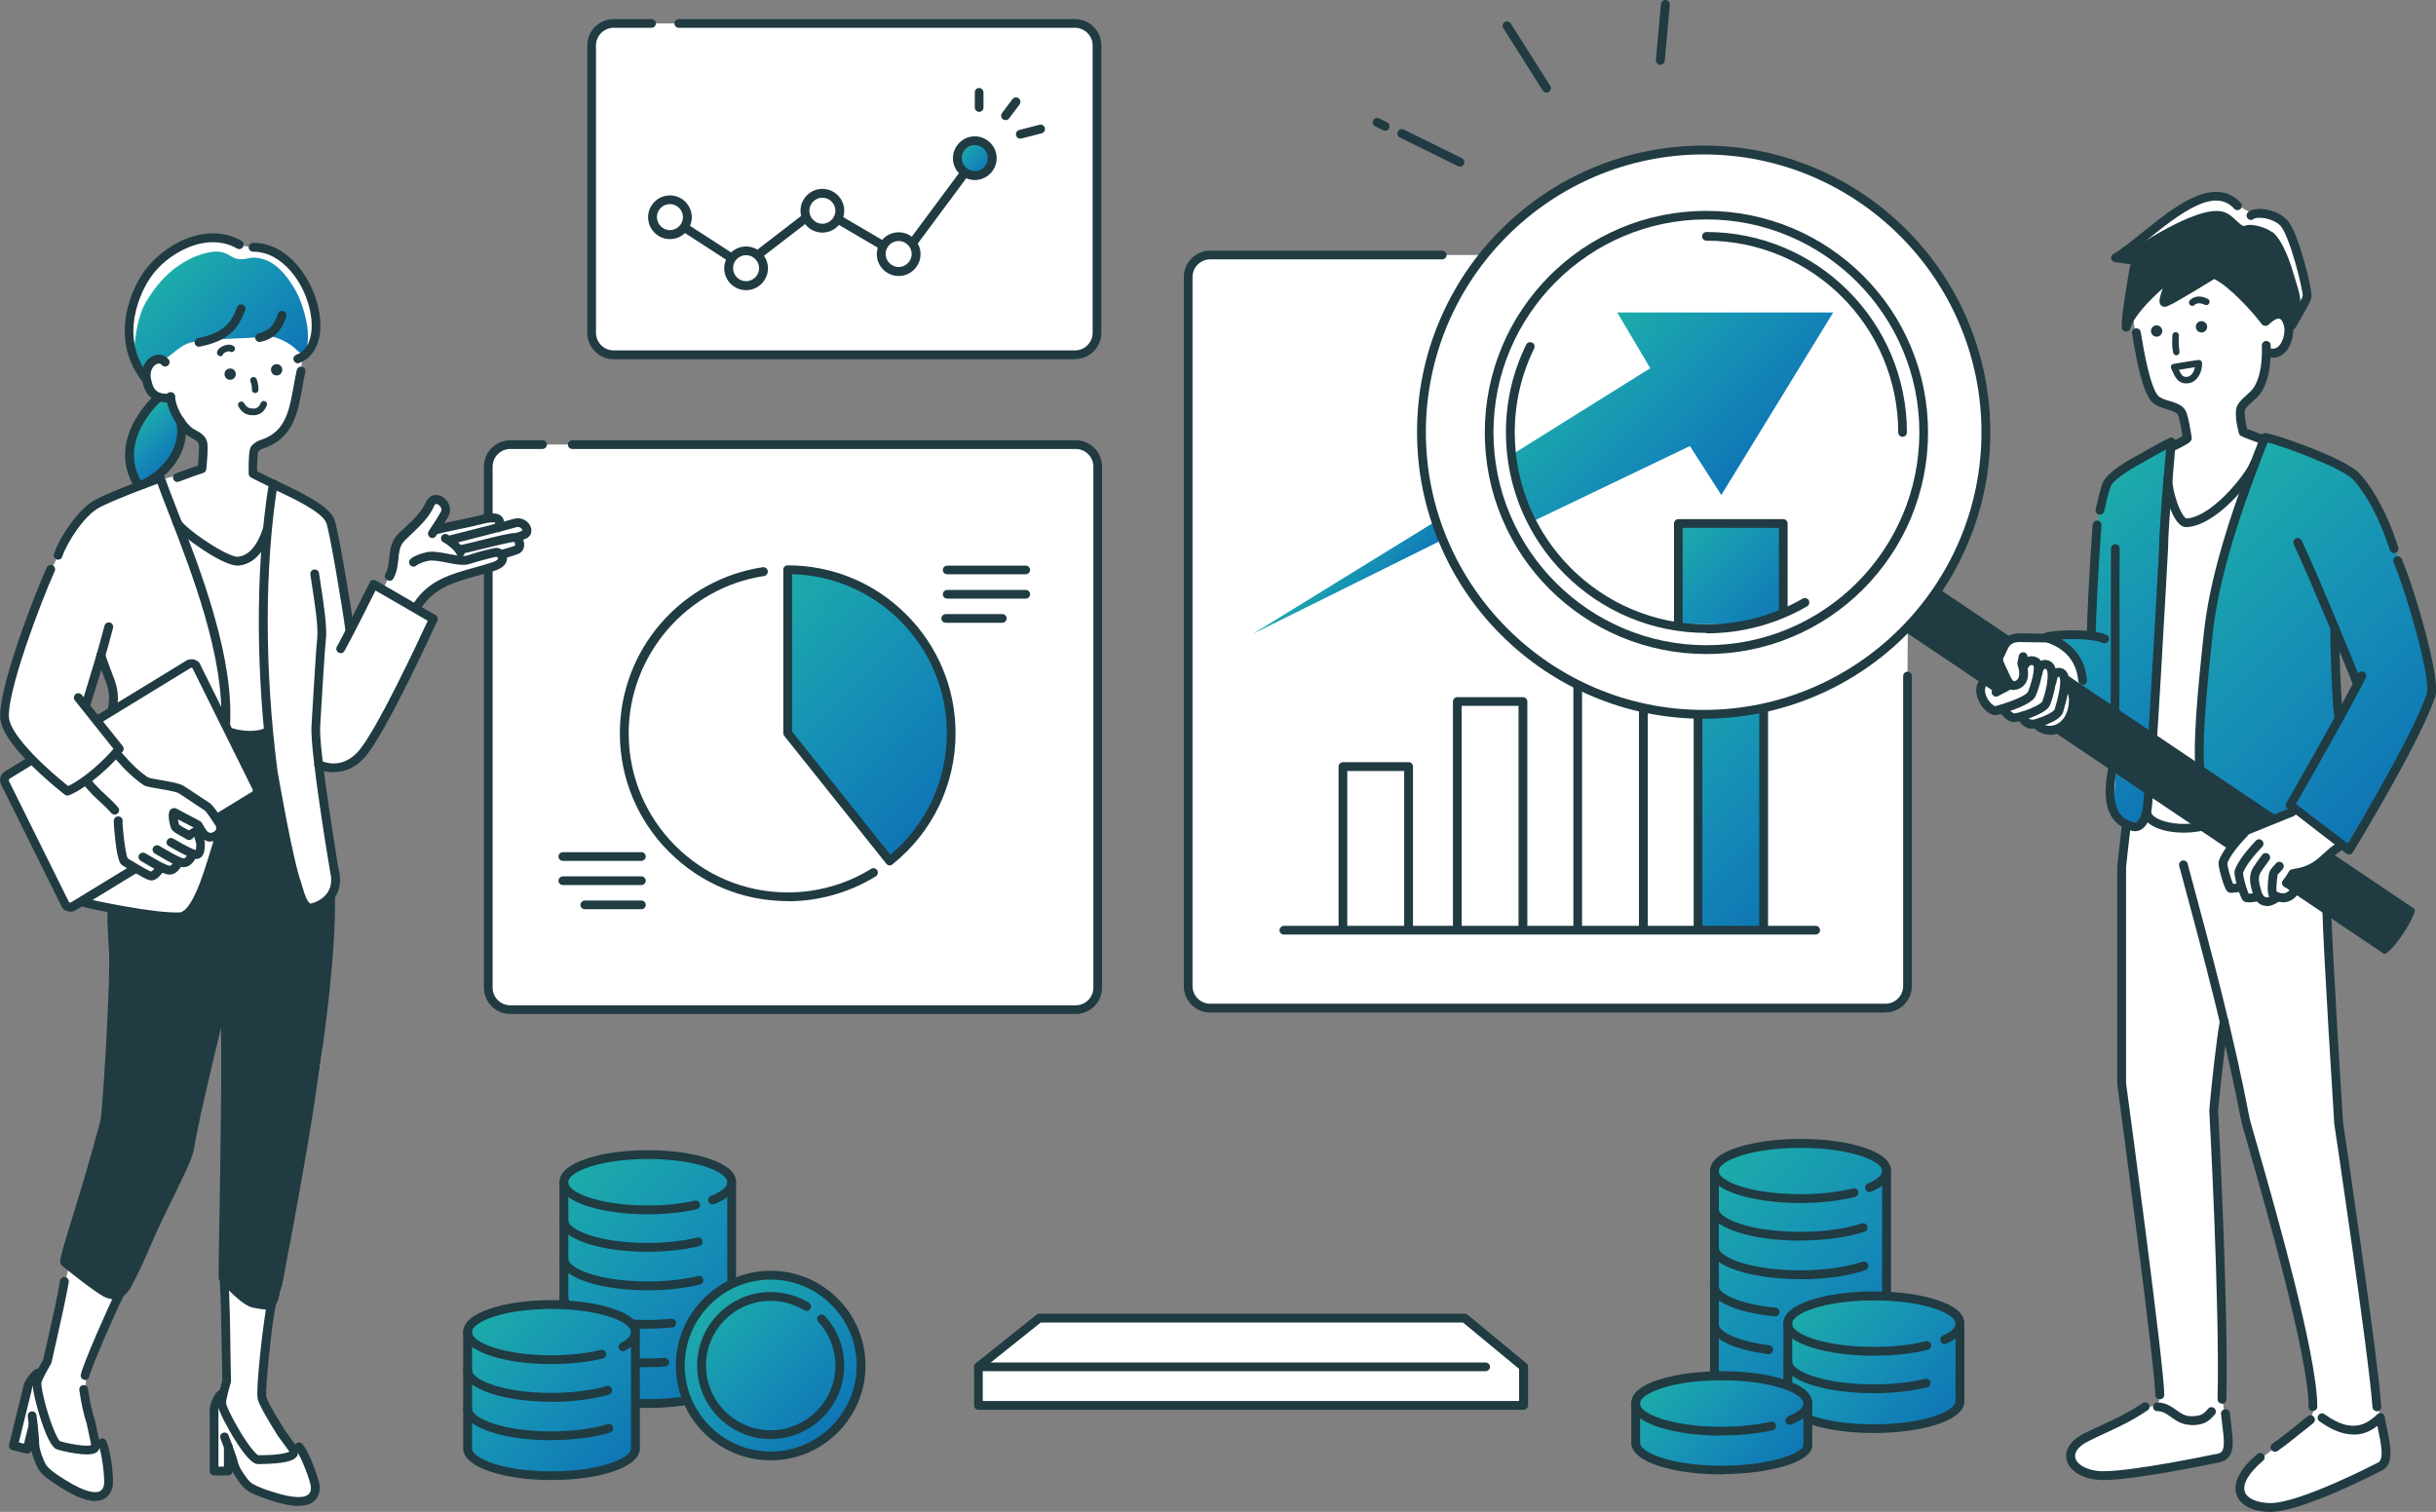 <?xml version="1.0" encoding="UTF-8"?>
<svg id="_レイヤー_2" data-name="レイヤー 2" xmlns="http://www.w3.org/2000/svg" xmlns:xlink="http://www.w3.org/1999/xlink" viewBox="0 0 168.28 104.46">
  <rect x="0" y="0" width="168.28" height="104.46" fill="#808080" stroke="none"/>
  <defs>
    <style>
      .cls-1 {
        fill: url(#_名称未設定グラデーション_30-9);
      }

      .cls-2 {
        fill: url(#_名称未設定グラデーション_30-7);
      }

      .cls-3 {
        fill: url(#_名称未設定グラデーション_30-8);
      }

      .cls-4 {
        fill: url(#_名称未設定グラデーション_30-5);
      }

      .cls-5 {
        fill: url(#_名称未設定グラデーション_30-6);
      }

      .cls-6 {
        fill: url(#_名称未設定グラデーション_30-4);
      }

      .cls-7 {
        fill: url(#_名称未設定グラデーション_30-3);
      }

      .cls-8 {
        fill: url(#_名称未設定グラデーション_30-2);
      }

      .cls-9 {
        fill: #203b42;
      }

      .cls-10 {
        fill: url(#_名称未設定グラデーション_30-16);
      }

      .cls-11 {
        fill: url(#_名称未設定グラデーション_30-11);
      }

      .cls-12 {
        fill: url(#_名称未設定グラデーション_30-10);
      }

      .cls-13 {
        fill: url(#_名称未設定グラデーション_30-13);
      }

      .cls-14 {
        fill: url(#_名称未設定グラデーション_30-12);
      }

      .cls-15 {
        fill: url(#_名称未設定グラデーション_30-15);
      }

      .cls-16 {
        fill: url(#_名称未設定グラデーション_30-14);
      }

      .cls-17 {
        fill: #fff;
      }

      .cls-18 {
        fill: url(#_名称未設定グラデーション_30);
      }
    </style>
    <linearGradient id="_名称未設定グラデーション_30" data-name="名称未設定グラデーション 30" x1="113.27" y1="47.63" x2="125.84" y2="60.21" gradientUnits="userSpaceOnUse">
      <stop offset="0" stop-color="#27b5a3"/>
      <stop offset="0" stop-color="#1daca9"/>
      <stop offset=".5" stop-color="#1690b6"/>
      <stop offset="1" stop-color="#0f75b5"/>
      <stop offset="1" stop-color="#106fb5"/>
      <stop offset="1" stop-color="#1066b1"/>
      <stop offset="1" stop-color="#1558a8"/>
    </linearGradient>
    <linearGradient id="_名称未設定グラデーション_30-2" data-name="名称未設定グラデーション 30" x1="116" y1="36.09" x2="123.12" y2="43.21" xlink:href="#_名称未設定グラデーション_30"/>
    <linearGradient id="_名称未設定グラデーション_30-3" data-name="名称未設定グラデーション 30" x1="91.8" y1="38.55" x2="95.2" y2="41.95" xlink:href="#_名称未設定グラデーション_30"/>
    <linearGradient id="_名称未設定グラデーション_30-4" data-name="名称未設定グラデーション 30" x1="110.41" y1="22.9" x2="120.31" y2="32.8" xlink:href="#_名称未設定グラデーション_30"/>
    <linearGradient id="_名称未設定グラデーション_30-5" data-name="名称未設定グラデーション 30" x1="66.49" y1="10.07" x2="68.2" y2="11.78" gradientTransform="translate(.37 -2.1) rotate(1.79)" xlink:href="#_名称未設定グラデーション_30"/>
    <linearGradient id="_名称未設定グラデーション_30-6" data-name="名称未設定グラデーション 30" x1="52.31" y1="41.46" x2="65.95" y2="55.09" xlink:href="#_名称未設定グラデーション_30"/>
    <linearGradient id="_名称未設定グラデーション_30-7" data-name="名称未設定グラデーション 30" x1="38.34" y1="81.97" x2="51.15" y2="94.78" xlink:href="#_名称未設定グラデーション_30"/>
    <linearGradient id="_名称未設定グラデーション_30-8" data-name="名称未設定グラデーション 30" x1="33.04" y1="90.98" x2="43.16" y2="101.11" xlink:href="#_名称未設定グラデーション_30"/>
    <linearGradient id="_名称未設定グラデーション_30-9" data-name="名称未設定グラデーション 30" x1="48.82" y1="89.93" x2="57.66" y2="98.77" xlink:href="#_名称未設定グラデーション_30"/>
    <linearGradient id="_名称未設定グラデーション_30-10" data-name="名称未設定グラデーション 30" x1="117.8" y1="81.22" x2="130.95" y2="94.37" xlink:href="#_名称未設定グラデーション_30"/>
    <linearGradient id="_名称未設定グラデーション_30-11" data-name="名称未設定グラデーション 30" x1="124.98" y1="89.66" x2="133.92" y2="98.6" xlink:href="#_名称未設定グラデーション_30"/>
    <linearGradient id="_名称未設定グラデーション_30-12" data-name="名称未設定グラデーション 30" x1="115.13" y1="94.51" x2="122.79" y2="102.17" xlink:href="#_名称未設定グラデーション_30"/>
    <linearGradient id="_名称未設定グラデーション_30-13" data-name="名称未設定グラデーション 30" x1="150.55" y1="36.25" x2="167.43" y2="53.13" xlink:href="#_名称未設定グラデーション_30"/>
    <linearGradient id="_名称未設定グラデーション_30-14" data-name="名称未設定グラデーション 30" x1="141.66" y1="37.34" x2="154.58" y2="50.25" xlink:href="#_名称未設定グラデーション_30"/>
    <linearGradient id="_名称未設定グラデーション_30-15" data-name="名称未設定グラデーション 30" x1="9.34" y1="29.31" x2="11.91" y2="31.88" xlink:href="#_名称未設定グラデーション_30"/>
    <linearGradient id="_名称未設定グラデーション_30-16" data-name="名称未設定グラデーション 30" x1="11.45" y1="19.06" x2="18.88" y2="26.48" xlink:href="#_名称未設定グラデーション_30"/>
  </defs>
  <g id="content">
    <g>
      <path id="bg白" class="cls-17" d="M131.77,46.72v21.42c0,.84-.68,1.52-1.52,1.52h-46.65c-.84,0-1.52-.68-1.52-1.52V19.14c0-.84.68-1.52,1.52-1.52h18.94s5.27-7.41,15.33-7.25c5.31.08,11.29,2.51,15.21,7.53,2.94,3.75,5.3,10.81,3.69,16.29-2.12,7.22-4.98,9.14-4.98,9.14l-.02,3.4Z"/>
      <path id="line" class="cls-9" d="M130.25,69.96h-46.65c-1.01,0-1.82-.82-1.82-1.82V19.14c0-1.01.82-1.82,1.82-1.82h16.03c.17,0,.3.14.3.3s-.14.3-.3.3h-16.03c-.67,0-1.22.55-1.22,1.22v48.99c0,.67.55,1.22,1.22,1.22h46.65c.67,0,1.22-.55,1.22-1.22v-21.42c0-.17.14-.3.3-.3s.3.14.3.3v21.42c0,1.01-.82,1.82-1.82,1.82Z"/>
      <rect id="bg白-2" data-name="bg白" class="cls-17" x="40.87" y="1.62" width="34.91" height="22.89" rx="1.52" ry="1.52"/>
      <path id="line-2" data-name="line" class="cls-9" d="M74.26,24.82h-31.87c-1.01,0-1.82-.82-1.82-1.82V3.14c0-1.01.82-1.82,1.82-1.82h2.62c.17,0,.3.14.3.3s-.14.3-.3.3h-2.62c-.67,0-1.22.55-1.22,1.22v19.85c0,.67.55,1.22,1.22,1.22h31.87c.67,0,1.22-.55,1.22-1.22V3.14c0-.67-.55-1.22-1.22-1.22h-27.37c-.17,0-.3-.14-.3-.3s.14-.3.3-.3h27.37c1.01,0,1.82.82,1.82,1.82v19.85c0,1.01-.82,1.82-1.82,1.82Z"/>
      <rect id="bg白-3" data-name="bg白" class="cls-17" x="33.74" y="30.71" width="42.09" height="39.04" rx="1.52" ry="1.52"/>
      <path id="line-3" data-name="line" class="cls-9" d="M74.31,70.06h-39.06c-1.01,0-1.82-.82-1.82-1.82v-36c0-1.01.82-1.82,1.82-1.82h2.23c.17,0,.3.14.3.3s-.14.3-.3.3h-2.23c-.67,0-1.22.55-1.22,1.22v36c0,.67.55,1.22,1.22,1.22h39.06c.67,0,1.22-.55,1.22-1.22v-36c0-.67-.55-1.22-1.22-1.22h-34.78c-.17,0-.3-.14-.3-.3s.14-.3.3-.3h34.78c1.01,0,1.82.82,1.82,1.82v36c0,1.01-.82,1.82-1.82,1.82Z"/>
      <polygon id="bg白-4" data-name="bg白" class="cls-17" points="67.58 97.1 105.25 97.1 105.25 94.43 101.18 91.07 71.78 91.07 67.58 94.43 67.58 97.1"/>
      <path class="cls-9" d="M105.25,97.41h-37.66c-.17,0-.3-.14-.3-.3v-2.67c0-.09.04-.18.11-.24l4.2-3.36c.05-.04.12-.07.19-.07h29.4c.07,0,.14.02.19.07l4.07,3.36c.07.06.11.14.11.23v2.67c0,.17-.14.3-.3.3ZM67.89,96.8h37.05v-2.22l-3.87-3.2h-29.18l-4,3.2v2.22Z"/>
      <path class="cls-9" d="M102.63,94.74h-35.04c-.17,0-.3-.14-.3-.3s.14-.3.3-.3h35.04c.17,0,.3.14.3.3s-.14.3-.3.3Z"/>
      <polygon id="bg黄色" class="cls-18" points="117.3 64.22 117.3 43.6 121.83 43.64 121.83 64.22 117.3 64.22"/>
      <rect id="bg黄色-2" data-name="bg黄色" class="cls-8" x="115.93" y="36.16" width="7.25" height="6.97"/>
      <path class="cls-9" d="M97.3,64.28c-.17,0-.3-.14-.3-.3v-10.71h-3.93v10.71c0,.17-.14.3-.3.3s-.3-.14-.3-.3v-11.02c0-.17.14-.3.3-.3h4.54c.17,0,.3.14.3.3v11.02c0,.17-.14.3-.3.3Z"/>
      <path class="cls-9" d="M105.2,64.28c-.17,0-.3-.14-.3-.3v-15.21h-3.93v15.21c0,.17-.14.3-.3.3s-.3-.14-.3-.3v-15.51c0-.17.14-.3.3-.3h4.54c.17,0,.3.14.3.3v15.51c0,.17-.14.3-.3.3Z"/>
      <path class="cls-9" d="M113.52,64.28c-.17,0-.3-.14-.3-.3v-19.82h-3.93v19.82c0,.17-.14.3-.3.3s-.3-.14-.3-.3v-20.12c0-.17.14-.3.3-.3h4.54c.17,0,.3.14.3.3v20.12c0,.17-.14.3-.3.3Z"/>
      <path class="cls-9" d="M121.83,64.52c-.17,0-.3-.14-.3-.3v-20.28l-3.93-.03v20.31c0,.17-.14.3-.3.3s-.3-.14-.3-.3v-20.62c0-.08.03-.16.09-.22.06-.06.13-.09.21-.09,0,0,0,0,0,0l4.54.04c.17,0,.3.14.3.3v20.58c0,.17-.14.3-.3.3Z"/>
      <path class="cls-9" d="M123.19,43.44c-.17,0-.3-.14-.3-.3v-6.67h-6.65v6.67c0,.17-.14.3-.3.3s-.3-.14-.3-.3v-6.97c0-.17.14-.3.3-.3h7.25c.17,0,.3.14.3.3v6.97c0,.17-.14.3-.3.3Z"/>
      <path class="cls-9" d="M125.43,64.57h-36.74c-.17,0-.3-.14-.3-.3s.14-.3.3-.3h36.74c.17,0,.3.14.3.3s-.14.3-.3.3Z"/>
      <polygon class="cls-7" points="100.06 37.09 86.56 43.79 99.53 35.8 100.06 37.09"/>
      <polygon class="cls-6" points="116.74 30.82 105.95 35.99 104.22 31.55 114 25.44 111.72 21.59 126.64 21.59 118.91 34.2 116.74 30.82"/>
      <path class="cls-9" d="M46.28,16.52c-.83,0-1.51-.68-1.51-1.51s.68-1.51,1.51-1.51,1.51.68,1.51,1.51-.68,1.51-1.51,1.51ZM46.28,14.1c-.5,0-.9.41-.9.9s.41.9.9.9.9-.41.9-.9-.41-.9-.9-.9Z"/>
      <path class="cls-9" d="M51.54,20.05c-.83,0-1.51-.68-1.51-1.51s.68-1.51,1.51-1.51,1.51.68,1.51,1.51-.68,1.51-1.51,1.51ZM51.54,17.63c-.5,0-.9.41-.9.9s.41.9.9.9.9-.41.9-.9-.41-.9-.9-.9Z"/>
      <path class="cls-9" d="M56.81,16.07c-.83,0-1.51-.68-1.51-1.51s.68-1.51,1.51-1.51,1.51.68,1.51,1.51-.68,1.51-1.51,1.51ZM56.81,13.66c-.5,0-.9.41-.9.9s.41.9.9.9.9-.41.9-.9-.41-.9-.9-.9Z"/>
      <path class="cls-9" d="M62.08,19.07c-.83,0-1.51-.68-1.51-1.51s.68-1.51,1.51-1.51,1.51.68,1.51,1.51-.68,1.51-1.51,1.51ZM62.08,16.65c-.5,0-.9.41-.9.9s.41.9.9.9.9-.41.9-.9-.41-.9-.9-.9Z"/>
      <g>
        <circle id="bg黄色-3" data-name="bg黄色" class="cls-4" cx="67.34" cy="10.93" r="1.21" transform="translate(-.31 2.11) rotate(-1.79)"/>
        <path class="cls-9" d="M67.34,12.44c-.83,0-1.51-.68-1.51-1.51s.68-1.51,1.51-1.51,1.51.68,1.51,1.51-.68,1.51-1.51,1.51ZM67.34,10.02c-.5,0-.9.41-.9.9s.41.9.9.9.9-.41.9-.9-.41-.9-.9-.9Z"/>
      </g>
      <path class="cls-9" d="M50.5,18.11c-.06,0-.11-.02-.16-.05l-3.01-1.95c-.14-.09-.18-.28-.09-.42.09-.14.28-.18.42-.09l3.01,1.95c.14.09.18.28.09.42-.06.09-.16.14-.26.14Z"/>
      <path class="cls-9" d="M52.42,17.86c-.09,0-.18-.04-.24-.12-.1-.13-.08-.32.06-.43l3.18-2.45c.13-.1.32-.08.43.06.1.13.08.32-.06.43l-3.18,2.45c-.06.04-.12.06-.19.06Z"/>
      <path class="cls-9" d="M60.87,17.2c-.05,0-.11-.01-.15-.04l-2.85-1.67c-.14-.08-.19-.27-.11-.42.08-.14.27-.19.42-.11l2.85,1.67c.14.08.19.27.11.42-.06.1-.16.15-.26.15Z"/>
      <path class="cls-9" d="M63.14,16.96c-.06,0-.13-.02-.18-.06-.13-.1-.16-.29-.06-.43l3.43-4.62c.1-.13.29-.16.43-.06.13.1.16.29.06.43l-3.43,4.62c-.06.08-.15.12-.24.12Z"/>
      <path class="cls-9" d="M67.64,7.73c-.17,0-.3-.14-.3-.3v-1.05c0-.17.14-.3.3-.3s.3.14.3.3v1.05c0,.17-.14.3-.3.3Z"/>
      <path class="cls-9" d="M69.46,8.3c-.06,0-.13-.02-.18-.06-.13-.1-.16-.29-.06-.43l.72-.96c.1-.13.29-.16.43-.06.13.1.16.29.06.43l-.72.96c-.06.08-.15.12-.24.12Z"/>
      <path class="cls-9" d="M70.48,9.58c-.14,0-.26-.09-.29-.23-.04-.16.06-.33.22-.37l1.4-.36c.16-.04.33.06.37.22.04.16-.06.33-.22.37l-1.4.36s-.05,0-.08,0Z"/>
      <path id="bg黄色-4" data-name="bg黄色" class="cls-5" d="M54.42,50.65v-11.3c6.24,0,11.3,5.06,11.3,11.3,0,3.57-1.66,6.76-4.25,8.83l-7.05-8.83Z"/>
      <path class="cls-9" d="M61.46,59.79s-.02,0-.03,0c-.08,0-.15-.05-.2-.11l-7.05-8.83c-.04-.05-.07-.12-.07-.19v-11.3c0-.17.14-.3.3-.3,3.1,0,6.01,1.21,8.2,3.4,2.19,2.19,3.4,5.11,3.4,8.2,0,3.55-1.59,6.85-4.37,9.07-.05.04-.12.07-.19.07ZM54.72,50.55l6.79,8.51c2.48-2.1,3.9-5.14,3.9-8.4,0-5.96-4.77-10.83-10.69-10.99v10.88Z"/>
      <path class="cls-9" d="M54.42,62.26c-3.1,0-6.01-1.21-8.2-3.4-2.19-2.19-3.4-5.11-3.4-8.2,0-2.8,1.01-5.5,2.84-7.6,1.81-2.09,4.31-3.46,7.03-3.87.17-.02.32.09.35.26.02.17-.09.32-.26.35-5.33.8-9.35,5.47-9.35,10.87,0,6.06,4.93,10.99,10.99,10.99,2.04,0,4.03-.56,5.76-1.63.14-.09.33-.04.42.1.09.14.04.33-.1.42-1.82,1.12-3.93,1.72-6.08,1.72Z"/>
      <path class="cls-9" d="M70.86,39.68h-5.43c-.17,0-.3-.14-.3-.3s.14-.3.3-.3h5.43c.17,0,.3.14.3.3s-.14.3-.3.3Z"/>
      <path class="cls-9" d="M70.86,41.36h-5.43c-.17,0-.3-.14-.3-.3s.14-.3.3-.3h5.43c.17,0,.3.14.3.3s-.14.3-.3.3Z"/>
      <path class="cls-9" d="M69.24,43.03h-3.91c-.17,0-.3-.14-.3-.3s.14-.3.3-.3h3.91c.17,0,.3.14.3.3s-.14.3-.3.3Z"/>
      <path class="cls-9" d="M44.31,59.48h-5.43c-.17,0-.3-.14-.3-.3s.14-.3.3-.3h5.43c.17,0,.3.14.3.3s-.14.3-.3.3Z"/>
      <path class="cls-9" d="M44.31,61.15h-5.43c-.17,0-.3-.14-.3-.3s.14-.3.3-.3h5.43c.17,0,.3.14.3.3s-.14.3-.3.3Z"/>
      <path class="cls-9" d="M44.31,62.82h-3.91c-.17,0-.3-.14-.3-.3s.14-.3.3-.3h3.91c.17,0,.3.14.3.3s-.14.3-.3.3Z"/>
      <path class="cls-9" d="M100.85,11.51s-.09-.01-.13-.03l-4.02-1.98c-.15-.07-.21-.26-.14-.41.07-.15.26-.21.41-.14l4.02,1.98c.15.07.21.26.14.41-.05.11-.16.17-.27.17Z"/>
      <path class="cls-9" d="M95.68,9.03s-.09-.01-.13-.03l-.55-.27c-.15-.07-.21-.26-.14-.41.07-.15.26-.21.41-.14l.55.27c.15.07.21.26.14.41-.05.11-.16.17-.27.17Z"/>
      <path class="cls-9" d="M106.84,6.4c-.1,0-.2-.05-.26-.14l-2.73-4.31c-.09-.14-.05-.33.09-.42.14-.09.33-.05.42.09l2.73,4.31c.09.14.05.33-.09.42-.05.03-.11.05-.16.05Z"/>
      <path class="cls-9" d="M114.7,4.48s-.02,0-.03,0c-.17-.02-.29-.16-.28-.33l.35-3.87c.02-.17.16-.29.33-.28.17.02.29.16.28.33l-.35,3.87c-.01.16-.15.28-.3.28Z"/>
      <g id="_コイン5枚" data-name="コイン5枚">
        <path id="bg黄色-5" data-name="bg黄色" class="cls-2" d="M50.54,81.66v13.54-.11c0,1.04-2.59,1.88-5.79,1.88s-5.79-.84-5.79-1.88v.11-13.54c0-1.04,2.59-1.88,5.79-1.88s5.79.84,5.79,1.88Z"/>
        <path class="cls-9" d="M44.75,97.28c-1.58,0-3.07-.2-4.19-.57-1.09-.35-1.73-.83-1.88-1.38-.02-.04-.03-.09-.03-.13v-13.54c0-.65.66-1.21,1.91-1.62,1.12-.37,2.61-.57,4.19-.57s3.07.2,4.19.57c1.25.41,1.91.97,1.91,1.62v13.54s-.01.09-.03.13c-.14.55-.78,1.02-1.88,1.38-1.12.37-2.61.57-4.19.57ZM44.75,80.08c-3.4,0-5.49.92-5.49,1.58v13.43c0,.66,2.09,1.58,5.49,1.58s5.49-.92,5.49-1.58v-13.43c0-.66-2.09-1.58-5.49-1.58Z"/>
        <path class="cls-9" d="M44.75,86.49c-1.58,0-3.07-.2-4.19-.57-1.25-.41-1.91-.97-1.91-1.62,0-.17.14-.3.3-.3s.3.14.3.3c0,.66,2.09,1.58,5.49,1.58,1.24,0,2.42-.13,3.41-.37.16-.04.33.06.37.22.04.16-.06.33-.22.37-1.03.25-2.26.39-3.55.39Z"/>
        <path class="cls-9" d="M44.75,83.9c-1.58,0-3.07-.2-4.19-.57-1.25-.41-1.91-.97-1.91-1.62,0-.17.14-.3.3-.3s.3.14.3.3c0,.66,2.09,1.58,5.49,1.58,1.17,0,2.3-.11,3.25-.33.16-.04.33.07.36.23.04.16-.07.33-.23.36-1,.23-2.17.35-3.39.35Z"/>
        <path class="cls-9" d="M49.22,83.21c-.12,0-.24-.07-.28-.19-.06-.16.02-.33.17-.39.71-.28,1.13-.62,1.13-.91,0-.17.14-.3.3-.3s.3.14.3.3c0,.4-.26.99-1.51,1.48-.04.01-.07.02-.11.02Z"/>
        <path class="cls-9" d="M44.75,89.15c-1.58,0-3.07-.2-4.19-.57-1.25-.41-1.91-.97-1.91-1.62,0-.17.14-.3.3-.3s.3.14.3.3c0,.66,2.09,1.58,5.49,1.58,1.27,0,2.47-.13,3.47-.38.16-.04.33.06.37.22.04.16-.06.33-.22.37-1.05.26-2.3.4-3.62.4Z"/>
        <path class="cls-9" d="M44.75,91.81c-1.58,0-3.07-.2-4.19-.57-1.25-.41-1.91-.97-1.91-1.62,0-.17.14-.3.3-.3s.3.14.3.3c0,.66,2.09,1.58,5.49,1.58.56,0,1.1-.03,1.63-.08.17-.02.32.11.33.27.02.17-.11.32-.27.33-.55.05-1.11.08-1.69.08Z"/>
        <path class="cls-9" d="M44.75,94.47c-1.58,0-3.07-.2-4.19-.57-1.25-.41-1.91-.97-1.91-1.62,0-.17.14-.3.3-.3s.3.14.3.3c0,.66,2.09,1.58,5.49,1.58.39,0,.78-.01,1.16-.04.17-.01.31.12.32.28s-.12.31-.28.32c-.39.03-.79.04-1.2.04Z"/>
      </g>
      <g id="_コイン3枚" data-name="コイン3枚">
        <path id="bg黄色-6" data-name="bg黄色" class="cls-3" d="M43.89,92.02v8.16-.11c0,1.04-2.59,1.88-5.79,1.88s-5.79-.84-5.79-1.88v.11-8.16c0-1.04,2.59-1.88,5.79-1.88s5.79.84,5.79,1.88Z"/>
        <path class="cls-9" d="M38.1,102.26c-1.58,0-3.07-.2-4.19-.57-1.09-.35-1.73-.83-1.88-1.38-.02-.04-.03-.09-.03-.13v-8.16c0-.65.66-1.21,1.91-1.62,1.12-.37,2.61-.57,4.19-.57s3.07.2,4.19.57c1.25.41,1.91.97,1.91,1.62v8.16s-.01.09-.03.13c-.14.55-.78,1.02-1.88,1.38-1.12.37-2.61.57-4.19.57ZM38.1,90.44c-3.4,0-5.49.92-5.49,1.58v8.06c0,.66,2.09,1.58,5.49,1.58s5.49-.92,5.49-1.58v-8.06c0-.66-2.09-1.58-5.49-1.58Z"/>
        <path class="cls-9" d="M38.1,96.85c-1.58,0-3.07-.2-4.19-.57-1.25-.41-1.91-.97-1.91-1.62,0-.17.14-.3.3-.3s.3.14.3.3c0,.66,2.09,1.58,5.49,1.58,1.41,0,2.76-.17,3.8-.47.16-.05.33.04.38.21.05.16-.04.33-.21.38-1.09.32-2.51.5-3.97.5Z"/>
        <path class="cls-9" d="M38.1,94.25c-1.58,0-3.07-.2-4.19-.57-1.25-.41-1.91-.97-1.91-1.62,0-.17.14-.3.3-.3s.3.14.3.3c0,.66,2.09,1.58,5.49,1.58,1.24,0,2.42-.13,3.41-.37.16-.04.33.06.37.22.04.16-.06.33-.22.37-1.03.25-2.26.39-3.55.39Z"/>
        <path class="cls-9" d="M43.03,93.36c-.11,0-.22-.06-.27-.16-.08-.15-.02-.33.13-.41.45-.23.7-.5.7-.72,0-.17.14-.3.3-.3s.3.14.3.3c0,.33-.18.81-1.03,1.26-.05.02-.09.03-.14.03Z"/>
        <path class="cls-9" d="M38.1,99.51c-1.58,0-3.07-.2-4.19-.57-1.25-.41-1.91-.97-1.91-1.62,0-.17.14-.3.3-.3s.3.14.3.3c0,.66,2.09,1.58,5.49,1.58,1.45,0,2.83-.18,3.88-.5.16-.05.33.04.38.2.05.16-.04.33-.2.38-1.11.34-2.55.52-4.06.52Z"/>
      </g>
      <g id="_コイン表" data-name="コイン表">
        <circle id="bg黄色-7" data-name="bg黄色" class="cls-1" cx="53.24" cy="94.35" r="6.25"/>
        <path class="cls-9" d="M53.24,100.9c-3.61,0-6.55-2.94-6.55-6.55s2.94-6.55,6.55-6.55,6.55,2.94,6.55,6.55-2.94,6.55-6.55,6.55ZM53.24,88.41c-3.28,0-5.94,2.67-5.94,5.94s2.67,5.94,5.94,5.94,5.94-2.67,5.94-5.94-2.67-5.94-5.94-5.94Z"/>
        <path class="cls-9" d="M53.24,99.43c-2.8,0-5.08-2.28-5.08-5.08s2.28-5.08,5.08-5.08c.93,0,1.85.26,2.64.74.14.09.19.27.1.42-.09.14-.27.19-.42.1-.7-.42-1.5-.65-2.32-.65-2.47,0-4.47,2.01-4.47,4.47s2.01,4.47,4.47,4.47,4.47-2.01,4.47-4.47c0-1.12-.42-2.2-1.18-3.02-.11-.12-.11-.32.02-.43.12-.11.32-.11.43.02.86.94,1.34,2.16,1.34,3.43,0,2.8-2.28,5.08-5.08,5.08Z"/>
      </g>
      <g id="_コイン5枚-2" data-name="コイン5枚">
        <path id="bg黄色-8" data-name="bg黄色" class="cls-12" d="M130.33,80.89v13.92-.11c0,1.04-2.66,1.88-5.95,1.88s-5.95-.84-5.95-1.88v.11-13.92c0-1.04,2.66-1.88,5.95-1.88s5.95.84,5.95,1.88Z"/>
        <path class="cls-9" d="M124.38,96.89c-1.62,0-3.15-.2-4.3-.57-1.12-.35-1.77-.83-1.92-1.38-.02-.04-.03-.09-.03-.14v-13.92c0-.66.68-1.22,1.95-1.62,1.15-.36,2.68-.57,4.3-.57s3.15.2,4.3.57c1.28.4,1.95.97,1.95,1.62v13.92s-.01.1-.03.14c-.15.55-.81,1.02-1.92,1.38-1.15.36-2.68.57-4.3.57ZM124.38,79.31c-3.5,0-5.64.92-5.64,1.58v13.81c0,.66,2.15,1.58,5.64,1.58s5.64-.92,5.64-1.58v-13.81c0-.66-2.15-1.58-5.64-1.58Z"/>
        <path class="cls-9" d="M124.38,85.72c-1.62,0-3.15-.2-4.3-.57-1.28-.4-1.95-.97-1.95-1.62,0-.17.14-.3.3-.3s.3.14.3.3c0,.66,2.15,1.58,5.64,1.58,1.6,0,3.15-.21,4.24-.58.16-.05.33.03.38.19s-.03.33-.19.38c-1.17.39-2.74.61-4.43.61Z"/>
        <path class="cls-9" d="M124.38,83.12c-1.62,0-3.15-.2-4.3-.57-1.28-.4-1.95-.97-1.95-1.62,0-.17.14-.3.3-.3s.3.14.3.3c0,.66,2.15,1.58,5.64,1.58,1.32,0,2.61-.14,3.63-.4.16-.04.33.06.37.22.04.16-.06.33-.22.37-1.09.27-2.39.42-3.78.42Z"/>
        <path class="cls-9" d="M129.15,82.37c-.12,0-.23-.07-.28-.19-.07-.15,0-.33.16-.4.62-.26.99-.58.99-.84,0-.17.14-.3.3-.3s.3.14.3.3c0,.38-.24.93-1.36,1.4-.04.02-.08.02-.12.02Z"/>
        <path class="cls-9" d="M124.38,88.38c-1.62,0-3.15-.2-4.3-.57-1.28-.4-1.95-.97-1.95-1.62,0-.17.14-.3.3-.3s.3.14.3.3c0,.66,2.15,1.58,5.64,1.58,1.63,0,3.19-.22,4.29-.59.16-.05.33.03.39.19.05.16-.03.33-.19.39-1.17.4-2.77.63-4.49.63Z"/>
        <path class="cls-9" d="M122.64,90.95s-.02,0-.03,0c-1.24-.12-2.32-.36-3.11-.69-1.14-.48-1.38-1.03-1.38-1.41,0-.17.14-.3.3-.3s.3.14.3.3c0,.55,1.47,1.26,3.94,1.5.17.02.29.16.27.33-.02.16-.15.27-.3.27Z"/>
        <path class="cls-9" d="M122.19,93.56s-.03,0-.04,0c-1.13-.14-2.09-.39-2.79-.71-1.02-.47-1.23-.99-1.23-1.35,0-.17.14-.3.3-.3s.3.14.3.3c0,.49,1.22,1.16,3.49,1.45.17.02.28.17.26.34-.02.15-.15.27-.3.27Z"/>
      </g>
      <g id="_コイン2枚" data-name="コイン2枚">
        <path id="bg黄色-9" data-name="bg黄色" class="cls-11" d="M135.4,91.43v5.5-.11c0,1.04-2.66,1.88-5.95,1.88s-5.95-.84-5.95-1.88v.11-5.5c0-1.04,2.66-1.88,5.95-1.88s5.95.84,5.95,1.88Z"/>
        <path class="cls-9" d="M129.45,99.01c-1.62,0-3.15-.2-4.3-.57-1.12-.35-1.77-.83-1.92-1.38-.02-.04-.03-.09-.03-.14v-5.5c0-.66.68-1.22,1.95-1.62,1.15-.36,2.68-.57,4.3-.57s3.15.2,4.3.57c1.28.4,1.95.97,1.95,1.62v5.5s-.01.1-.03.14c-.15.55-.81,1.02-1.92,1.38-1.15.36-2.68.57-4.3.57ZM129.45,89.85c-3.5,0-5.64.92-5.64,1.58v5.4c0,.66,2.15,1.58,5.64,1.58s5.64-.92,5.64-1.58v-5.4c0-.66-2.15-1.58-5.64-1.58Z"/>
        <path class="cls-9" d="M129.45,96.26c-1.62,0-3.15-.2-4.3-.57-1.28-.4-1.95-.97-1.95-1.62,0-.17.14-.3.3-.3s.3.14.3.3c0,.66,2.15,1.58,5.64,1.58,1.3,0,2.52-.13,3.54-.38.16-.04.33.06.37.22.04.16-.06.33-.22.37-1.07.26-2.34.4-3.69.4Z"/>
        <path class="cls-9" d="M129.45,93.67c-1.62,0-3.15-.2-4.3-.57-1.28-.4-1.95-.97-1.95-1.62,0-.17.14-.3.3-.3s.3.14.3.3c0,.66,2.15,1.58,5.64,1.58,1.32,0,2.56-.13,3.59-.39.16-.04.33.06.37.22.04.16-.06.33-.22.37-1.08.27-2.37.41-3.74.41Z"/>
        <path class="cls-9" d="M134.34,92.86c-.12,0-.23-.07-.28-.18-.07-.15,0-.33.15-.4.56-.25.88-.54.88-.79,0-.17.14-.3.3-.3s.3.14.3.3c0,.36-.21.88-1.23,1.35-.04.02-.08.03-.13.03Z"/>
      </g>
      <g id="_コイン1枚" data-name="コイン1枚">
        <path id="bg黄色-10" data-name="bg黄色" class="cls-14" d="M124.88,96.95v2.93c0,.84-2.66,1.69-5.95,1.69s-5.95-.84-5.95-1.88v.11-2.85c0-1.04,2.66-1.88,5.95-1.88s5.95.84,5.95,1.88Z"/>
        <path class="cls-9" d="M118.94,101.87c-1.62,0-3.15-.2-4.3-.57-1.12-.35-1.77-.83-1.92-1.38-.02-.04-.03-.09-.03-.14v-2.85c0-.66.68-1.22,1.95-1.62,1.15-.36,2.68-.57,4.3-.57s3.15.2,4.3.57c1.28.4,1.95.97,1.95,1.62v2.93c0,.72-1.07,1.19-1.96,1.45-1.19.35-2.71.54-4.29.54ZM118.94,95.37c-3.5,0-5.64.92-5.64,1.58v2.74c0,.66,2.15,1.58,5.64,1.58,1.52,0,2.99-.18,4.12-.52,1.25-.37,1.52-.75,1.52-.87v-2.93c0-.66-2.15-1.58-5.64-1.58Z"/>
        <path class="cls-9" d="M118.94,99.19c-1.62,0-3.15-.2-4.3-.57-1.28-.4-1.95-.97-1.95-1.62,0-.17.14-.3.3-.3s.3.14.3.3c0,.66,2.15,1.58,5.64,1.58,1.23,0,2.41-.12,3.4-.35.16-.04.33.07.36.23.04.16-.07.33-.23.36-1.04.24-2.26.36-3.54.36Z"/>
        <path class="cls-9" d="M123.64,98.45c-.12,0-.23-.07-.28-.19-.06-.16.01-.33.17-.4.66-.27,1.05-.59,1.05-.87,0-.17.14-.3.3-.3s.3.14.3.3c0,.39-.25.95-1.43,1.43-.04.02-.08.02-.12.02Z"/>
      </g>
      <path id="bg白-5" data-name="bg白" class="cls-17" d="M161.72,58.29s.28.32.63-.22c.87-1.37,5.27-8.05,5.59-10.09.42-2.65-2.78-10.43-3.36-11.93-.98-2.55-2.06-3.62-3.03-3.94-.59-.2-3.25-1.43-4.68-1.88-.2-.06-.4.1-.59.04-.34-.11-.99-.32-1.21-.41-.34-.14-.34-.79-.27-1.26.06-.48.13-.7.63-1.08.78-.6,1.14-1.72,1.13-2.36,0-.64.2-.71.47-.76.27-.05,1.09-.69,1.08-1.22,0-.53.17-.77.36-1.14.19-.37,1.05-1.33.85-2.13-.2-.8-.65-2.8-.99-3.48-.34-.68-.68-1.69-2.37-1.64-.45.01-1.16-.47-1.58-.75-.42-.28-1.2-.87-2.44-.23-1.25.64-3.83,2.63-4.66,3.22-.83.6-.86.82-.4.89.45.07.65.07.5.93-.15.85-.47,2.32-.54,2.65-.15.69.1.82.33.47.23-.35.2.4.37,1.11.18.72.57,4.3,1.66,4.69,1.09.39,1.49.42,1.63,1.07.14.65.51,1.46,0,1.61-.5.15-.81.29-1.01.29-.2,0-2.64,1.41-3.17,1.7-.53.29-1.11.9-1.26,1.51-.11.47-.47,2.32-.54,2.93-.13,1.22-.4,5.77-.4,6.45,0,.53-.22.61-.7.58-.35-.02-4.04.06-4.69.25-.51.15-1.03,1.07-.87,1.51.14.37.51,1.11.64,1.68.08.33-.87.45-1.09.33-.34-.19-.75-.64-.88-.28-.16.45.3,1.32.54,1.51.51.41.71-.02.87.15.17.17.31.38.6.48.69.24,1,.26,1.45.53.42.25.65.42,1.42.31,1.47-.21,1.7-2.6,1.99-2.42,1.1.67,2.48,1.18,2.44,1.91-.07,1.17-.33,4.96-.4,5.9-.07.87.99,1.18,1.07,1.39.16.46-.34,2.52-.31,3.64.04,1.43-.08,13.22.03,14.36.15,1.57,1.96,13.63,2.16,15.86.2,2.23.42,5.24.44,5.69.03.45-1,.51-1.32.73-.8.54-2.69,1.29-3.49,1.73-1.34.73-1.95,2.02-.41,2.51,1.74.55,4.43-.14,5.84-.32,1.4-.18,4.23-.44,4.16-1.6-.08-1.16-.2-1.92-.28-2.22-.05-.18-.14-.84-.1-1.26.01-.15-.31-11.04-.36-12.39-.05-1.34-.34-6.34-.3-7.01.04-.67.18-4.86.35-5.72.08-.42.33-1.1.53-.14.2.99,1.57,7.32,1.94,8.55,1.02,3.35,3.56,13.34,3.88,15.54.12.84.52,2.48-.1,2.97-.61.49-2.6,2.23-3.65,2.92-1.05.69-1.33,1.81-1,2.31.44.65,1.72,1.19,3.67.48,1.96-.72,6.33-2.04,6.25-3.15-.06-.87-.24-1.95-.32-2.41-.14-.92-1.42-9.76-1.55-11.27-.13-1.51-1.41-8.57-1.48-10-.07-1.52-.62-12.6-.64-13.53,0-.37,3.12,1.97,3.79,2.35.47.27,2.53-2.67,2.08-2.96-.77-.49-4.58-2.96-5.51-3.61-.52-.37.28-.53.56-.89ZM162.83,47.21l-1.28,2.49-.14-5.65,1.42,3.16Z"/>
      <path id="_上着" data-name="上着" class="cls-13" d="M167.98,46.89c-.54-3.17-2.39-9-3.53-11.61-.8-1.84-1.61-2.31-2.59-2.99-.98-.69-5.43-1.92-5.43-1.92,0,0-2.87,7.78-3.37,10.33-.51,2.56-1.14,12.5-1.14,12.5l5.26,3.39,1.44-.7,3.46,2.59s4.52-7.52,5.25-9.03c.37-.77.78-1.72.64-2.56ZM161.55,49.45l-.28-5.62,1.58,3.32-1.31,2.3Z"/>
      <path id="_上着-2" data-name="上着" class="cls-16" d="M144.86,36.61c-.01-.19.32-3.04,1.31-3.77,1-.73,3.65-2.12,3.65-2.12,0,0-.32,8.59-.46,10.18-.14,1.59-.16,8.92-.54,11.35-.39,2.43-.79,4.64-.98,4.72s-1.94.6-1.83-1.37c.11-1.97.49-6,.49-6l-2.7-1.92s.16-1.32-.64-2.25-1.91-1.48-1.15-1.53,2.3,0,2.3,0l.54-7.3Z"/>
      <path id="_髪" data-name="髪" class="cls-9" d="M156.96,16.04c-.47-.36-1.5-.62-1.84-.45-.36.18-.79-.78-1.59-.97-1.84-.44-6.12,2.54-7.23,3.22-.43.26.92.1.89.41-.09.88-.39,3.33-.41,3.92-.01.3,3.03-3.03,2.93-2.6-.1.45-.52,1.54-.2,1.43,1.36-.47,3.33-2.05,3.59-1.86.41.31,1.44,1.13,1.66,1.36.41.41,1.52,1.69,1.8,1.76.24-.07.67-.57.88-.59.26-.03.75.81.87.62.1-.17.66-1,.59-1.65-.05-.47-.23-.94-.45-1.69-.12-.41-.68-2.31-1.48-2.93Z"/>
      <path class="cls-9" d="M156.85,104.46h0c-1.21,0-2.08-.44-2.34-1.16-.17-.47-.21-1.46,1.43-2.84.13-.11.32-.09.43.04.11.13.09.32-.04.43-.99.84-1.45,1.62-1.25,2.16.17.46.85.75,1.77.76h0c2.01,0,7.16-2.66,7.47-2.82.38-.27.14-1.41-.04-2.26-.06-.27-.11-.53-.15-.77-.03-.17.08-.32.25-.35.17-.03.32.08.35.25.04.23.09.48.15.75.25,1.19.51,2.42-.24,2.9,0,0-.02,0-.02.01-.23.12-5.56,2.9-7.77,2.9Z"/>
      <path class="cls-9" d="M157.15,100.3c-.1,0-.19-.05-.25-.13-.09-.14-.06-.33.08-.42.51-.35,1.14-.85,1.94-1.5.16-.13.33-.26.5-.4.13-.1.32-.08.43.05.1.13.08.32-.05.43-.17.14-.34.27-.5.4-.81.65-1.45,1.17-1.98,1.53-.05.04-.11.05-.17.05Z"/>
      <path class="cls-9" d="M145.31,102.26s-.01,0-.02,0c-1.3,0-2.34-.58-2.53-1.41-.08-.33-.1-1.17,1.27-1.84.41-.2.78-.37,1.15-.54.97-.45,1.81-.84,2.84-1.53.14-.09.33-.06.42.08.09.14.06.33-.08.42-1.07.72-1.97,1.14-2.93,1.58-.36.17-.73.34-1.13.54-.69.34-1.03.76-.94,1.16.1.45.82.93,1.94.93,0,0,.01,0,.02,0,2.11,0,7.61-1.16,7.66-1.17,0,0,.02,0,.03,0,.32-.04.43-.13.48-.2.22-.28.13-.98.01-1.96-.02-.19-.05-.39-.07-.61-.02-.17.1-.32.27-.34.17-.02.32.1.34.27.02.21.05.41.07.6.15,1.21.24,1.94-.14,2.41-.19.24-.47.38-.88.43-.37.08-5.64,1.18-7.78,1.18Z"/>
      <path class="cls-9" d="M159.78,97.5c-.17,0-.3-.14-.3-.3,0-3.48-3.04-14.07-4.18-18.05-.32-1.1-.46-1.59-.48-1.73-1.08-5.62-2.45-10.84-4.28-17.59-.04-.16.05-.33.21-.37.16-.04.33.05.37.21,1.83,6.76,3.21,11.99,4.29,17.63.02.11.22.8.47,1.67,1.26,4.39,4.2,14.65,4.2,18.22,0,.17-.14.3-.3.3Z"/>
      <path class="cls-9" d="M164.19,97.5c-.16,0-.29-.12-.3-.28-.22-3.37-2.61-19.42-2.64-19.58,0,0,0-.02,0-.03,0-.12-.75-11.66-.83-15.05,0-.17.13-.31.3-.31.17,0,.31.13.31.3.08,3.33.8,14.57.83,15.02.08.53,2.42,16.27,2.64,19.62.01.17-.12.31-.28.32,0,0-.01,0-.02,0Z"/>
      <path class="cls-9" d="M149.19,96.68c-.17,0-.3-.14-.3-.3,0-1.88-2.6-21.27-2.63-21.46,0-.01,0-.03,0-.04v-14.98s0-.02,0-.03c0-.02.19-1.76.31-2.78.02-.17.17-.29.34-.27.17.02.29.17.27.34-.12.96-.29,2.58-.31,2.76v14.94c.15,1.05,2.64,19.61,2.64,21.52,0,.17-.14.3-.3.3Z"/>
      <path class="cls-9" d="M153.49,96.98s0,0,0,0c-.17,0-.3-.14-.3-.31.16-6.48-.56-19.77-.57-19.91,0-.01,0-.03,0-.04,0-.03.28-3.38.73-6.2.03-.17.18-.28.35-.25.17.03.28.18.25.35-.42,2.69-.69,5.85-.72,6.14.03.61.72,13.55.57,19.93,0,.17-.14.3-.3.3Z"/>
      <path class="cls-9" d="M162.57,99.11c-.93,0-1.73-.48-2.34-.91-.14-.1-.17-.29-.07-.42.1-.14.29-.17.42-.07.61.43,1.42.92,2.32.77.47-.08.84-.33,1.33-.75.13-.11.32-.1.43.03.11.13.1.32-.03.43-.55.48-1.02.8-1.63.9-.15.02-.29.03-.43.03Z"/>
      <path class="cls-9" d="M151.35,98.45h0c-.61,0-1.02-.29-1.37-.54-.31-.22-.57-.41-.95-.41-.17,0-.3-.14-.3-.3s.14-.3.3-.3c.58,0,.96.28,1.31.52.32.23.6.43,1.02.43h0c.71,0,.86-.17,1.12-.45.02-.03.05-.05.07-.08.11-.12.31-.13.43-.01.12.11.13.31.01.43-.02.03-.05.05-.07.08-.31.33-.6.65-1.57.65Z"/>
      <path class="cls-9" d="M151.02,36.42c-.17,0-.34-.08-.5-.24-.58-.58-1.09-2.27-1.06-3.16,0-.17.15-.3.31-.29.17,0,.3.15.29.31-.01.42.13,1.1.35,1.72.26.72.52,1.02.61,1.06.74-.02,1.7-.6,2.72-1.62.85-.85,1.55-1.84,1.71-2.27.06-.16.23-.24.39-.18.16.06.24.23.18.39-.39,1.05-2.94,4.23-5,4.28,0,0,0,0-.01,0Z"/>
      <path class="cls-9" d="M162.85,47.55c-.12,0-.23-.07-.28-.19-.07-.17-.15-.36-.23-.58-.91-2.23-2.59-6.38-3.89-9.18-.07-.15,0-.33.15-.4.15-.07.33,0,.4.15,1.31,2.81,3,6.97,3.91,9.21.09.21.17.41.23.58.06.16-.01.33-.17.4-.04.02-.08.02-.11.02Z"/>
      <path class="cls-9" d="M162.26,59.03c-.07,0-.13-.02-.18-.06l-4.06-3.1c-.12-.09-.16-.26-.08-.39.04-.06,3.63-6.29,4.94-8.92.07-.15.26-.21.41-.14.15.07.21.26.14.41-1.18,2.36-4.16,7.56-4.83,8.72l3.58,2.73c.86-1.43,4.63-7.75,5.47-10.39.1-.32-.03-1.57-.71-4.12-.51-1.91-1.16-3.93-1.59-4.91-.07-.15,0-.33.16-.4.15-.07.33,0,.4.16.44,1,1.11,3.06,1.62,5,.44,1.66.92,3.78.71,4.46-.97,3.05-5.52,10.5-5.71,10.82-.04.07-.12.12-.2.14-.02,0-.04,0-.06,0Z"/>
      <path class="cls-9" d="M161.55,49.75c-.15,0-.28-.11-.3-.26-.14-.91-.28-4.7-.27-6.1,0-.17.14-.3.3-.3h0c.17,0,.3.14.3.31,0,1.35.14,5.13.27,6,.02.17-.09.32-.26.35-.02,0-.03,0-.05,0Z"/>
      <path class="cls-9" d="M150.86,57.53c-.81,0-1.58-.15-2.13-.45-.4-.22-.66-.51-.74-.84-.04-.16.06-.33.22-.37.16-.04.33.06.37.22.05.21.27.36.45.46.72.39,2.23.56,3.62.1.16-.05.33.03.38.19.05.16-.03.33-.19.38-.62.2-1.31.31-1.97.31Z"/>
      <path class="cls-9" d="M143.87,47.32c-.15,0-.29-.12-.3-.28-.18-1.89-1.59-2.43-2.13-2.64-.2-.08-.38-.15-.39-.37,0-.13.08-.25.21-.3.44-.18,3.13-.35,4.25.13.15.07.23.24.16.4-.07.15-.24.23-.4.16-.64-.27-1.96-.3-2.87-.24.72.41,1.62,1.21,1.77,2.81.02.17-.11.32-.27.33,0,0-.02,0-.03,0Z"/>
      <path class="cls-9" d="M144.46,44.01s0,0,0,0c-.17,0-.3-.14-.3-.31.02-1.03.19-4.73.4-7.45.01-.17.16-.29.33-.28.17.01.29.16.28.33-.21,2.71-.38,6.4-.4,7.42,0,.17-.14.3-.3.3Z"/>
      <path class="cls-9" d="M155.05,58.18c-.05,0-.11-.01-.16-.04-.92-.55-1.62-1.12-2.12-1.76-.58-.74-.93-1.56-1.05-2.52-.29-2.23.09-6.09.53-10.19.38-3.51,1.63-7.81,3.92-13.55.03-.07.07-.12.14-.15.11-.06.19-.1,1.19.21.59.19,1.31.45,1.99.71,1.34.52,3.04,1.27,3.57,1.89,1.39,1.6,2.24,3.84,2.61,5.04.05.16-.04.33-.2.38-.16.05-.33-.04-.38-.2-.36-1.15-1.17-3.3-2.49-4.82-.73-.84-4.96-2.38-5.95-2.61-2.21,5.58-3.42,9.77-3.79,13.18-.44,4.06-.82,7.88-.53,10.04.21,1.59,1.1,2.78,2.88,3.84.14.09.19.27.11.42-.06.1-.16.15-.26.15Z"/>
      <path class="cls-9" d="M147.5,57.43c-.07,0-.14,0-.22-.03-.45-.12-1.08-.36-1.47-1.07-.38-.69-.45-1.69-.21-3.05.23-1.31.23-6.43.22-10.54,0-1.88,0-3.66.01-4.84,0-.17.14-.3.3-.3,0,0,0,0,0,0,.17,0,.3.14.3.31-.02,1.18-.02,2.95-.01,4.83,0,4.35.02,9.29-.23,10.65-.53,2.95.67,3.27,1.24,3.43.06.02.11,0,.17-.03.19-.12.35-.5.4-.8.26-1.53,1.13-17.65,1.15-18.09,0-1.36.35-5.36.48-6.84-.71.37-1.72.96-1.73.97,0,0,0,0-.01,0-.78.41-1.95,1.17-2.09,1.59-.18.53-.34,1.22-.44,1.7-.03.16-.2.27-.36.23-.16-.03-.27-.2-.23-.36.11-.5.27-1.22.46-1.77.27-.8,2.02-1.74,2.38-1.93.12-.07,1.68-.97,2.26-1.23.1-.05.21-.03.3.03.09.06.14.17.13.28,0,.06-.53,5.74-.53,7.34,0,0,0,.01,0,.02-.04.68-.89,16.59-1.16,18.17-.02.09-.16.88-.67,1.2-.14.09-.28.13-.43.13Z"/>
      <path class="cls-9" d="M166.78,62.79s0,0,0,0h0s-33.99-22.88-33.99-22.88l-2.1,3.12,33.99,22.87h0s0,0,0,0c.15.1.74-.52,1.32-1.38.58-.86.93-1.64.78-1.74Z"/>
      <g id="_レンズ" data-name="レンズ">
        <path id="bg白-6" data-name="bg白" class="cls-17" d="M117.69,10.37c-10.77,0-19.5,8.73-19.5,19.49s8.73,19.49,19.5,19.49,19.49-8.73,19.49-19.49-8.73-19.49-19.49-19.49ZM117.88,43.43c-7.48,0-13.55-6.07-13.55-13.55s6.07-13.55,13.55-13.55,13.55,6.07,13.55,13.55-6.07,13.55-13.55,13.55Z"/>
        <path class="cls-9" d="M117.69,49.66c-2.67,0-5.27-.52-7.71-1.56-2.36-1-4.47-2.42-6.29-4.24-1.82-1.82-3.25-3.94-4.24-6.29-1.03-2.44-1.56-5.03-1.56-7.71s.52-5.27,1.56-7.71c1-2.36,2.42-4.48,4.24-6.29,1.82-1.82,3.94-3.25,6.29-4.24,2.44-1.03,5.03-1.56,7.71-1.56s5.27.52,7.71,1.56c2.36,1,4.47,2.42,6.29,4.24,1.82,1.82,3.25,3.94,4.24,6.29,1.03,2.44,1.56,5.03,1.56,7.71s-.52,5.27-1.56,7.71c-1,2.36-2.42,4.48-4.24,6.29-1.82,1.82-3.94,3.25-6.29,4.24-2.44,1.03-5.03,1.56-7.71,1.56ZM117.69,10.67c-10.58,0-19.19,8.61-19.19,19.19s8.61,19.19,19.19,19.19,19.19-8.61,19.19-19.19-8.61-19.19-19.19-19.19ZM117.88,43.73c-1.87,0-3.69-.37-5.39-1.09-1.65-.7-3.13-1.7-4.4-2.97-1.27-1.27-2.27-2.75-2.97-4.4-.72-1.71-1.09-3.52-1.09-5.39,0-2.13.47-4.17,1.4-6.07.07-.15.26-.21.41-.14s.21.26.14.41c-.89,1.82-1.34,3.77-1.34,5.81,0,7.31,5.94,13.25,13.25,13.25,2.34,0,4.63-.62,6.64-1.78.15-.08.33-.03.42.11.08.15.03.33-.11.42-2.1,1.22-4.5,1.87-6.95,1.87ZM131.43,30.18c-.17,0-.3-.14-.3-.3,0-7.31-5.94-13.25-13.25-13.25-.17,0-.3-.14-.3-.3s.14-.3.3-.3c1.87,0,3.69.37,5.39,1.09,1.65.7,3.13,1.7,4.4,2.97,1.27,1.27,2.27,2.75,2.97,4.4.72,1.71,1.09,3.52,1.09,5.39,0,.17-.14.3-.3.3Z"/>
        <path class="cls-9" d="M117.88,45.19c-2.07,0-4.07-.41-5.96-1.2-1.82-.77-3.46-1.88-4.87-3.28-1.41-1.41-2.51-3.05-3.28-4.87-.8-1.89-1.2-3.9-1.2-5.96s.41-4.07,1.2-5.96c.77-1.82,1.88-3.46,3.28-4.87,1.41-1.41,3.05-2.51,4.87-3.28,1.89-.8,3.9-1.2,5.96-1.2s4.07.41,5.96,1.2c1.82.77,3.46,1.88,4.87,3.28,1.41,1.41,2.51,3.05,3.28,4.87.8,1.89,1.2,3.9,1.2,5.96s-.41,4.07-1.2,5.96c-.77,1.82-1.88,3.46-3.28,4.87-1.41,1.41-3.05,2.51-4.87,3.28-1.89.8-3.9,1.2-5.96,1.2ZM117.88,15.16c-8.11,0-14.71,6.6-14.71,14.71s6.6,14.71,14.71,14.71,14.71-6.6,14.71-14.71-6.6-14.71-14.71-14.71Z"/>
      </g>
      <path id="bg白-7" data-name="bg白" class="cls-17" d="M139.03,44.15s-.72.85-.75,1.29c-.04.47.39,1.26.58,1.64.27.54-1.14,1.14-1.14,1.14l-.64-.37s-.07.33.04.53c.3.58.83.76,1.3.58.09-.03.38.51.78.54.31.02.72.48,1.15.55.16.02,1.18.39,1.73.15.97-.44,1.25-1.68.96-2.61-.07-.22-.36-.08-.35-.61,0-.19.13-.67-.22-1.08-.44-.5-1.5-1.73-1.77-1.73-.55,0-1.66,0-1.66,0Z"/>
      <path class="cls-9" d="M137.85,49.41c-.38,0-.75-.33-.98-.67-.31-.45-.53-1.16-.16-1.7.1-.14.28-.17.42-.08.14.1.17.28.08.42-.18.27-.05.7.16,1.01.21.3.42.41.48.4,1.97-.57,2.22-.93,2.24-.99.08-.18.22-.59.32-1,.12-.53.09-.76.06-.82-.07-.03-.13-.04-.18-.03-.07.02-.15.11-.21.24-.07.15-.25.22-.4.15-.15-.07-.22-.25-.15-.4.17-.37.4-.51.56-.56.15-.05.38-.08.67.07.44.23.36.89.26,1.37-.1.48-.28,1-.38,1.23-.19.46-1.01.87-2.64,1.34h0s-.01,0-.02,0c-.05.01-.1.02-.15.02Z"/>
      <path class="cls-9" d="M139.16,49.9c-.39,0-.7-.33-.88-.52-.03-.03-.06-.06-.07-.08-.13-.1-.17-.28-.08-.42.09-.14.28-.18.42-.08.06.04.1.09.17.16.09.1.33.35.45.33,0,0,0,0,.01,0,.21-.03.67-.16,1.1-.34.58-.24.77-.42.79-.46.26-.66.51-1.82.32-2.21-.02-.03-.03-.05-.05-.06-.05-.02-.09-.02-.11,0-.05.03-.11.14-.14.33-.03.17-.18.28-.35.25-.17-.03-.28-.18-.25-.35.04-.25.15-.58.42-.75.12-.08.33-.15.61-.06.13.04.3.14.41.37.34.7-.12,2.22-.31,2.69-.07.17-.26.45-1.11.8-.48.2-.99.34-1.25.38-.04,0-.09.01-.13.01Z"/>
      <path class="cls-9" d="M140.4,50.35c-.2,0-.4-.06-.57-.17-.24-.16-.4-.41-.41-.67-.01-.17.11-.31.28-.33.17-.01.31.11.33.28,0,.04.05.14.15.2.08.05.21.1.4.04.29-.09.62-.21.9-.35.4-.2.45-.33.46-.34,0-.02.02-.05.02-.08.48-1.62.37-2.05.3-2.15,0-.01-.01-.01-.02-.02-.07,0-.11-.01-.16.28-.01.06-.02.12-.04.18-.06.16-.23.24-.39.19-.16-.06-.24-.23-.19-.39,0-.01.01-.06.02-.09.04-.21.16-.85.83-.78.19.02.36.12.46.28.28.41.21,1.21-.22,2.66,0,.03-.02.06-.02.08-.14.48-.8.79-1.75,1.1-.12.04-.24.06-.36.06Z"/>
      <path class="cls-9" d="M141.62,50.76c-.49,0-.95-.22-1.2-.58-.1-.14-.06-.33.07-.42.14-.1.33-.06.42.07.16.23.5.36.83.31.45-.06.83-.39,1.03-.91.18-.47.21-1.13.05-1.33-.02-.03-.05-.05-.12-.04-.17.02-.32-.1-.33-.27-.02-.17.1-.32.27-.33.27-.03.51.07.67.28.37.49.22,1.44.03,1.92-.28.74-.84,1.21-1.52,1.3-.07,0-.14.01-.2.01Z"/>
      <path class="cls-9" d="M139.13,47.68c-.09,0-.18-.02-.26-.05-.34-.14-.53-.54-.67-.9-.05-.13-.12-.26-.18-.38-.19-.39-.39-.79-.16-1.18.06-.1.11-.21.16-.33.19-.44.46-1.04,1.42-1.08.12,0,.67,0,1.39.02.31,0,.57.01.63.01.17,0,.3.14.3.3s-.14.3-.3.3c-.07,0-.32,0-.64-.01-.5,0-1.25-.02-1.35-.02-.58.02-.71.3-.89.72-.06.13-.12.27-.19.4-.06.11.06.35.18.6.06.13.13.27.2.42.05.13.21.51.34.56.01,0,.04.02.12-.02.41-.17.24-.84.14-1.12-.02-.05-.02-.11,0-.16l.09-.45c.03-.16.2-.27.36-.24.16.03.27.2.24.36l-.08.37c.27.88.08,1.54-.51,1.79-.11.05-.22.07-.32.07Z"/>
      <path class="cls-9" d="M137.89,48.13c-.1,0-.19-.05-.25-.13-.1-.14-.06-.33.07-.42.08-.05.19-.11.34-.18.16-.08.36-.18.52-.28.14-.09.33-.05.42.09.09.14.05.33-.09.42-.19.12-.4.23-.58.31-.1.05-.22.11-.26.14-.05.04-.11.05-.17.05Z"/>
      <path id="bg白-8" data-name="bg白" class="cls-17" d="M158.45,56.16s-.93.36-.97.36-2.39.91-2.55,1.12c-.29.39-1.18,1.36-1.27,1.76s.18,1.7.32,1.89.75.15.84.13c.1-.01.21.55.63.56.56,0,.75.37,1.47.14.63-.2,1.16-.03,1.51-.42-.11-.08-.4-.28-.61-.42-.19-.13.25-.65.38-.81.26-.31.93-.4,1.88-.91.43-.23.98-.79,1.28-1.14-.21-.16-2.91-2.26-2.91-2.26Z"/>
      <path class="cls-9" d="M157.72,62.34c-.48,0-.86-.28-.88-.29-.04-.03-.07-.07-.09-.11-.15-.31-.1-.91-.02-1.5.04-.29.16-.41.32-.59.05-.05.11-.12.18-.2.11-.13.3-.14.43-.03.13.11.14.3.03.43-.08.09-.15.16-.2.22-.15.15-.15.16-.16.24-.09.67-.08.97-.06,1.09.11.06.34.16.56.11.19-.04.36-.19.5-.43.08-.15.27-.2.42-.11.15.08.2.27.11.42-.23.41-.54.65-.91.73-.08.02-.16.02-.24.02Z"/>
      <path class="cls-9" d="M156.58,62.59c-.08,0-.17-.01-.25-.03-.29-.09-.52-.32-.67-.71,0-.01,0-.02-.01-.03-.01-.06-.03-.12-.05-.18-.13-.44-.32-1.09.05-1.7.11-.18.32-.47.62-.88.1-.13.29-.16.43-.06.13.1.16.29.06.43-.36.49-.52.72-.59.84-.23.37-.09.83.02,1.2.02.06.04.13.05.19.05.13.14.29.27.33.13.04.35-.04.61-.22.14-.1.33-.07.42.07.1.14.07.33-.07.42-.32.23-.62.35-.89.35Z"/>
      <path class="cls-9" d="M155.35,62.34c-.08,0-.16,0-.23-.02-.18-.04-.26-.21-.34-.41-.06-.14-.13-.33-.19-.54-.07-.23-.24-.82-.23-1.13,0-.02,0-.05.01-.07.19-.68,1.01-1.6,1.47-2.09.12-.12.31-.13.43,0,.12.12.13.31,0,.43-.7.73-1.18,1.4-1.32,1.8,0,.31.26,1.15.39,1.44.11,0,.29-.02.45-.06.16-.03.33.07.36.23.03.16-.07.33-.23.36-.09.02-.35.07-.59.07Z"/>
      <path class="cls-9" d="M157.94,61.31c-.07,0-.15-.03-.2-.08-.12-.11-.13-.3-.02-.43.15-.16.34-.48.4-.59.05-.08.13-.14.22-.15,1.19-.17,1.64-.59,2.16-1.07.26-.24.52-.48.89-.72.14-.09.33-.05.42.09.09.14.05.33-.09.42-.32.21-.57.43-.8.65-.53.49-1.07.99-2.34,1.2-.09.15-.25.4-.4.57-.06.07-.14.1-.23.1Z"/>
      <path class="cls-9" d="M154.25,61.69c-.08,0-.16,0-.23-.02-.18-.04-.26-.21-.34-.41-.06-.14-.13-.33-.19-.54-.07-.23-.24-.82-.23-1.13,0-.02,0-.05.01-.07.19-.68,1-1.59,1.47-2.08l.2-.24s.07-.07.12-.09l3.1-1.26.18-.17c.12-.12.31-.11.43.01.12.12.11.31-.01.43l-.22.21s-.06.05-.1.06l-3.08,1.25-.16.18s0,0-.01.01c-.7.73-1.18,1.4-1.32,1.8,0,.31.26,1.15.39,1.44.11,0,.29-.02.45-.06.16-.03.33.07.36.23.03.16-.07.33-.23.36-.09.02-.35.07-.59.07Z"/>
      <path class="cls-9" d="M156.99,24.7c-.09,0-.18,0-.27-.03-.16-.03-.27-.2-.23-.36.03-.16.2-.27.36-.23.19.04.36,0,.5-.11.29-.23.45-.73.46-1.11,0,0,0,0,0-.01.01-.26-.1-.72-.31-.82-.16-.07-.45.08-.78.4-.12.12-.31.11-.43,0-.12-.12-.11-.31,0-.43.55-.53,1.04-.7,1.46-.51.58.27.68,1.11.66,1.4,0,.52-.22,1.2-.68,1.57-.22.17-.47.26-.74.26Z"/>
      <path class="cls-9" d="M150,31.17c-.11,0-.22-.06-.27-.17-.07-.15,0-.33.14-.4.33-.16.72-.36.9-.47,0-.05-.02-.11-.03-.16-.05-.33-.2-1.2-.32-1.36,0,0,0,0,0,0-.15-.16-.44-.24-.74-.34-.36-.11-.78-.24-1.06-.54,0,0,0,0,0,0-.6-.69-1-2.65-1.3-4.48-.01-.08-.03-.15-.04-.21-.03-.17.08-.32.25-.35.17-.03.32.08.35.25.01.06.02.14.04.22.16.96.59,3.52,1.16,4.18.17.18.46.27.78.36.36.11.73.22.99.49.22.22.34.74.5,1.7.02.13.04.24.05.31.06.28-.2.43-.7.69-.28.15-.56.28-.57.28-.04.02-.09.03-.13.03Z"/>
      <path class="cls-9" d="M156.27,30.67s-.07,0-.1-.02c-.11-.04-1.09-.39-1.35-.52-.08-.04-.13-.11-.16-.2-.12-.46-.36-1.55-.07-1.98.18-.28.4-.47.61-.66.2-.18.39-.34.54-.59.5-.87.53-2.03.51-2.83,0-.17.13-.31.3-.31.17,0,.31.13.31.3.02.88-.02,2.15-.59,3.15,0,0,0,0,0,0-.2.32-.44.54-.66.73-.19.16-.37.32-.51.53,0,0,0,0,0,.01-.07.13-.02.75.12,1.34.3.13.91.35,1.16.44.16.06.24.23.18.39-.04.12-.16.2-.29.2Z"/>
      <path class="cls-9" d="M151.45,21.13c-.06,0-.12-.02-.17-.07-.09-.09-.08-.24,0-.32.46-.44,1.03-.19,1.22-.1.12.05.17.18.12.3-.05.12-.18.17-.3.12-.34-.15-.56-.14-.73.02-.04.04-.1.06-.16.06Z"/>
      <path class="cls-9" d="M150.34,24.55c-.11,0-.2-.08-.22-.19-.07-.36-.08-.75-.05-1.2,0-.13.12-.22.24-.21.13,0,.22.12.21.24-.03.41-.01.77.04,1.09.02.12-.06.24-.18.27-.01,0-.03,0-.04,0Z"/>
      <path id="_口" data-name="口" class="cls-9" d="M151.02,26.49c-.58,0-.8-.5-.96-.87-.02-.05-.05-.11-.07-.16-.03-.07-.03-.15,0-.21.04-.06.1-.11.18-.11.02,0,.15-.02.29-.05.42-.07,1.13-.19,1.41-.22.06,0,.13.01.17.06.05.04.08.1.08.17.01.58-.29,1.24-.88,1.37,0,0,0,0,0,0-.07.01-.15.02-.22.02ZM150.52,25.55c.15.33.27.49.49.49.04,0,.08,0,.12-.01.29-.07.44-.38.5-.66-.33.05-.81.13-1.1.18,0,0,0,0-.01,0Z"/>
      <path class="cls-9" d="M149.37,22.83c.02.22-.14.41-.35.43-.22.02-.41-.14-.43-.35-.02-.22.14-.41.35-.43.22-.02.41.14.43.35Z"/>
      <path class="cls-9" d="M152.47,22.54c.02.22-.14.41-.35.43-.22.02-.41-.14-.43-.35-.02-.22.14-.41.35-.43.22-.02.41.14.43.35Z"/>
      <path class="cls-9" d="M158.29,22.8s-.1-.01-.14-.04c-.15-.08-.2-.26-.12-.41.05-.1.14-.25.26-.45.22-.38.74-1.26.78-1.46.02-.43-.86-4.02-1.51-4.81-.28-.34-.89-.55-1.35-.58-.29-.02-.47.03-.51.07-.13.11-.32.1-.43-.03-.11-.13-.1-.32.03-.43.25-.22.66-.24.96-.22.59.04,1.36.31,1.77.8.44.52.86,1.81,1.14,2.8.27.96.54,2.15.51,2.47,0,0,0,0,0,0-.03.26-.32.78-.86,1.7-.11.18-.2.34-.25.43-.05.1-.16.16-.27.16Z"/>
      <path class="cls-9" d="M146.87,22.91s-.02,0-.03,0c-.15-.02-.27-.14-.27-.29-.02-.79.28-2.51.45-3.53.04-.25.08-.44.09-.55.02-.17.18-.28.35-.26.17.02.28.18.26.35-.02.12-.05.31-.09.56-.09.53-.23,1.33-.33,2.05.94-1.21,2.45-2.4,2.54-2.47.1-.08.24-.09.35-.02.11.07.16.2.14.32-.03.16-.13.42-.23.72-.06.16-.14.4-.21.61.62-.34,1.81-1.05,2.88-1.72.08-.05.18-.06.26-.03,1.16.42,3.06,2.52,3.65,3.33.1.14.07.33-.06.42-.14.1-.33.07-.42-.06-.62-.84-2.27-2.61-3.24-3.06-.26.16-.88.54-1.5.91-1.76,1.05-1.85,1.03-2,1-.1-.02-.18-.08-.23-.17-.1-.18-.06-.42.17-1.09-.9.8-2.04,1.97-2.22,2.75-.03.14-.16.23-.3.23Z"/>
      <path class="cls-9" d="M147.57,18.32s-.04,0-.06,0c-.1-.02-.91-.14-1.41-.21-.13-.02-.23-.12-.26-.24-.02-.13.03-.26.15-.32.57-.33,1.28-.9,2.02-1.5,1.08-.87,2.3-1.85,3.45-2.38,1.4-.65,2.52-.53,3.33.34.11.12.11.32-.02.43-.12.11-.32.11-.43-.02-.63-.68-1.46-.74-2.62-.2-1.09.5-2.28,1.46-3.33,2.3-.5.4-.97.78-1.41,1.1.3.04.58.09.65.1.16.03.27.19.24.36-.03.14-.16.24-.3.24Z"/>
      <path id="bg白-9" data-name="bg白" class="cls-17" d="M22.94,61.88c.04-.5.21-.73.17-1.06-.22-1.76-1.09-7.88-1.09-7.88.02,0,1.4.43,2.32-.23,1.31-.94,4.53-7.26,5.51-9.72.18-.44-1.14-.71-.97-1.05.37-.77,1.75-1.73,1.9-1.81.58-.31,3.45-1.04,3.62-1.09.52-.17.31-.52.36-.63.15-.3.76-.32.98-.46.23-.14.17-.55.17-.71,0-.23.74-.23.42-.96-.1-.23-1.11-.03-1.31.03-.5.15-.56-.06-.53-.28.03-.25-.61-.26-1.17-.14-.25.05-3.19.82-3.15.58.09-.45.6-.85.63-1.2.03-.38-.45-.89-.7-.76-.49.25-.63,1.01-1.14,1.49-.24.23-1.71,1.27-1.7,2.16,0,.95-.81,2.59-.81,2.59l-.56-.32-1.76,3.23c-.08-1.08-.82-6.91-1.25-7.63-.76-1.28-4.76-2.99-5.29-3.24-.19-.07-.05-1.44-.05-1.44.04-.55,1-.55,2.03-1.6.62-.63,1.09-3.09,1.13-3.43.12-1.07.15-1.58.44-1.85.27-.25,1.03-.94.69-2.49-.25-1.18-.64-3.1-3.05-4.52-.62-.37-1.89-.3-2.74-.75-1.67-.88-4.52.33-5.58,1.79-1.26,1.74-1.84,3.19-1.42,5.52.2,1.08,1.02,1.53,1.03,2.32,0,.49.92,1.08.8,1.2-.38.39-1.5,1.76-1.84,2.87-.14.44.06,2.04.43,3.02.07.2-1.22.57-1.86.84-1.52.65-2.75,2.41-3.15,3.19-1.07,2.24-2.23,4.71-3.12,7.48-.58,1.81-1.31,4.68-.57,5.71.65.89,1.09,1.56,1.39,1.87-.97.59-2.06.95-1.75,1.57.72,1.46,3.56,7.48,4.14,8.38.22.34,1.02-.03,1.12-.09.52.13,2.03.3,2.08.82.14,1.72-.23,13.07-.54,14.08-.99,3.3-2.64,8.77-2.77,9.22-.22.72.3,1.11.3,1.11,0,0-1.28,5.8-1.65,6.61-.21.47-.65.99-.99,1.37-.42.6-1.24,4.27-1.09,4.31.64.16.93-.02,1.25.05.43.08.21.82.73,1.46.63.78,1.83,1.4,2.38,1.63,1.54.65,2.24.36,2.17-1.06-.03-.57-.09-2.06-.43-2.26-.18-.1-.4-.15-.51-.48-.32-.91-.63-2.89-.68-3.25-.09-.69.41-1.85.89-2.99.17-.41.78-1.98,1.48-3.33.14-.26.91-1.14,1.44-2.39.57-1.38,3.38-6.54,3.53-7.7.04-.27,1.65-7.37,1.93-8.52.09-.37.22-.16.24.23.02.66-.2,15.3-.2,16.54,0,.42.28.52.29.67.03,3.73.12,6.9.11,7.15-.02.48-.68.8-.67,1.75,0,1.46-.1,4.18-.1,4.18h.98s.39-.31.57.13c.27.63,1.28,1.55,2.72,1.86,2.07.45,3.72.46,2.19-2.39-.03-.05-.36-.69-.55-1.07-.08-.15-.45.23-.62-.07-.38-.68-1.95-2.95-1.88-3.72.12-1.23.43-4.26.68-5.94.06-.39.29-.53.38-.94.23-.98,2.19-11.82,2.78-15.69.3-1.96.92-8.75.93-9.33,0-.22-.1-1.89-.05-2.53ZM7.75,48.94l-1.11.73-.79-1.04,1.02-2.91c1.14,1.21.88,3.22.88,3.22ZM13.99,32.07c-.03.38-2.05.84-2.67,1.02-.62.18.52-.94.93-1.79.41-.86.18-1.7.18-1.7,0,0,.67.49,1.14.71.63.31.48,1.06.42,1.77Z"/>
      <path id="_髪-2" data-name="髪" class="cls-15" d="M10.48,28.17c-.79.76-1.96,2.78-1.08,5.04.31.8,2.38-1,2.62-1.58.34-.84.75-2.06.54-2.3-.59-.67-.64-1.72-1.23-1.73-.37,0-.68.4-.86.57Z"/>
      <path id="_髪-3" data-name="髪" class="cls-10" d="M10.12,25.34c.25-.77.75-.46,1.22-.56.39-.08.88-.74,1.61-1.04.95-.39,3.91-.29,5.5-.5.51-.07,1.53.42,1.99.89.49.49.7.32.81-.47.15-1.17-.41-2.88-.87-3.66-.89-1.52-1.72-2.04-2.52-2.17-.6-.1-.69.08-1.23.08-.81,0-.89-.77-2.3-.45-.9.2-2.82.9-4.29,3.49-.34.6-.61,1.56-.73,2.78-.24,2.39.74,1.85.82,1.62Z"/>
      <path id="_パンツ" data-name="パンツ" class="cls-9" d="M16.1,50.75s2-.06,2.4-.07c.2.77,1.55,8.54,2.02,10.4.58,2.28,1.21,1.45,1.81,1.18.78-.35.6.83.59,1.74,0,.9-.99,10.43-1.55,13.41-.46,2.44-1.62,10.28-1.97,11.71-.35,1.43-.81,1.18-1.15,1.17-.91-.02-1.55-.61-2.46-1.35-.34-.27-.62-.33-.53-2.31.06-1.41.46-9.06.12-16.63l-2.39,9.76s-3.26,8.37-4.14,9.42c-.99,1.18-4.11-1.77-4.38-1.99-.03-.28,2.36-8.05,2.71-9.46.21-.87.59-6.97.67-8.36.08-1.5-.16-6.5-.14-6.61.06-.31.54.16,1.36.3.82.13,3.66.73,4.19-.14.52-.85,2.39-6.98,2.39-6.98l.46-5.19Z"/>
      <g id="_左足" data-name="左足">
        <path class="cls-9" d="M18.07,101.16c-.14,0-.26,0-.31-.01-.14-.02-.57-.07-1.69-1.93-.11-.18-1.06-1.78-1.06-2.3,0-.34.27-1.27.35-1.55-.01-.54-.03-1.25-.04-2.01-.03-1.65-.06-3.71-.14-4.92-.01-.17.12-.31.28-.32.17-.01.31.12.32.28.08,1.23.12,3.21.14,4.95.01.78.02,1.51.04,2.05,0,.03,0,.06-.01.09-.14.47-.33,1.22-.34,1.43,0,.16.35.94.94,1.93.67,1.12,1.14,1.63,1.28,1.69.1,0,.56.01,1.09-.03.7-.06.96-.16,1.05-.2.02-.12.11-.23.24-.26.16-.04.33.07.36.23.03.15,0,.3-.12.41-.13.15-.42.33-1.45.42-.33.03-.68.04-.93.04Z"/>
        <path class="cls-9" d="M20.28,100.48c-.09,0-.19-.04-.25-.13l-.86-1.18s0-.01-.01-.02c-.58-.93-1.2-1.95-1.35-2.46-.18-.61.42-5.74.66-6.75.04-.16.2-.26.37-.23.16.04.26.2.23.37-.28,1.17-.77,5.98-.67,6.44.15.5.97,1.8,1.28,2.3l.85,1.18c.1.14.07.33-.07.42-.05.04-.12.06-.18.06Z"/>
        <path class="cls-9" d="M20.63,104.05c-.66,0-1.41-.21-2.01-.41-.03-.01-.06-.02-.08-.03-.55-.18-1.29-.45-1.63-.76-.34-.31-.85-1.11-.96-1.44-.05-.15-.09-.27-.12-.38-.05-.16-.09-.3-.17-.5,0,0,0,0,0,0-.08-.2-.13-.36-.19-.51-.07-.2-.14-.38-.24-.63-.06-.16.01-.33.17-.39.16-.06.33.01.39.17.1.26.17.45.24.65.05.15.11.3.18.5.09.22.13.38.18.55.03.11.06.22.11.36,0,0,0,0,0,0,.06.21.52.93.79,1.17.2.18.72.42,1.4.63.02,0,.05.02.09.03,1.59.52,2.23.41,2.49.22.09-.06.21-.19.21-.5,0-.36-.67-2.17-1.05-2.61-.11-.13-.1-.32.03-.43.13-.11.32-.1.43.03.46.53,1.19,2.47,1.2,3,0,.55-.25.84-.46,1-.27.2-.64.27-1.03.27Z"/>
        <path class="cls-9" d="M15.77,101.94h-.98c-.17,0-.3-.14-.3-.3v-4.04c-.07-.44.25-1.2.55-1.47.12-.11.32-.1.43.02.11.12.1.32-.02.43-.17.15-.4.74-.36.94,0,.02,0,.04,0,.05v3.76h.38v-1.38c0-.17.14-.3.3-.3s.3.14.3.3v1.69c0,.17-.14.3-.3.3Z"/>
      </g>
      <g id="_右足" data-name="右足">
        <path class="cls-9" d="M5.88,95.34s-.04,0-.05,0c-.17-.03-.28-.19-.25-.35.12-.68,1.91-4.73,2.4-5.69.08-.15.26-.21.41-.13.15.08.21.26.13.41-.55,1.07-2.25,4.99-2.35,5.52-.03.15-.15.25-.3.25Z"/>
        <path class="cls-9" d="M6.01,100.49c-.21,0-.5-.02-.87-.08-.52-.08-1.07-.22-1.21-.27-.13-.05-.53-.2-1.18-2.28-.06-.2-.61-1.98-.48-2.48.09-.33.56-1.17.71-1.42.1-.47.22-.98.34-1.51.3-1.33.62-2.71.83-3.96.03-.17.19-.28.35-.25.17.03.28.19.25.35-.22,1.26-.54,2.64-.84,3.99-.12.55-.24,1.06-.35,1.55,0,.03-.02.06-.03.09-.25.42-.62,1.11-.67,1.31-.03.16.11,1,.45,2.1.38,1.25.72,1.86.84,1.95.09.03.54.15,1.06.23.7.11.97.08,1.07.05.05-.12.16-.2.29-.19.17,0,.3.14.3.31,0,.15-.08.29-.21.37-.11.07-.27.14-.64.14Z"/>
        <path class="cls-9" d="M6.61,100.1c-.14,0-.27-.1-.3-.24l-.32-1.49c-.21-.65-.39-1.45-.51-2.33-.02-.17.09-.32.26-.34.17-.02.32.09.34.26.12.85.29,1.63.5,2.24,0,.01,0,.02,0,.03l.32,1.5c.03.16-.07.33-.23.36-.02,0-.04,0-.06,0Z"/>
        <path class="cls-9" d="M6.57,103.71c-.78,0-1.71-.52-2.4-.95-.03-.02-.05-.03-.07-.05-.5-.3-1.14-.75-1.4-1.13-.26-.39-.56-1.28-.59-1.63-.01-.16-.02-.28-.02-.4,0-.17-.01-.31-.04-.52,0,0,0,0,0,0-.03-.22-.04-.37-.06-.53-.02-.2-.04-.38-.07-.64-.02-.17.09-.32.26-.34.17-.02.32.09.34.26.04.28.06.46.08.66.01.15.03.3.05.51.03.24.04.4.05.58,0,.11,0,.23.02.38,0,0,0,0,0,0,.01.22.28,1.03.48,1.33.15.22.6.58,1.21.95.02.01.05.03.08.05,1.42.89,2.07.93,2.37.81.1-.04.25-.13.32-.44.08-.34-.13-2.27-.39-2.78-.08-.15-.02-.33.13-.41.15-.08.33-.02.41.13.32.62.57,2.69.44,3.2-.13.53-.44.76-.68.86-.16.06-.33.09-.51.09Z"/>
        <path class="cls-9" d="M1.87,100.43s-.05,0-.07,0l-.95-.24c-.16-.04-.26-.2-.22-.37l.96-3.93c.05-.44.54-1.11.89-1.29.15-.08.33-.02.41.12s.02.33-.12.41c-.2.11-.56.63-.57.83,0,.02,0,.04,0,.05l-.9,3.65.36.09.33-1.34c.04-.16.21-.26.37-.22.16.04.26.2.22.37l-.4,1.64c-.03.14-.16.23-.29.23Z"/>
      </g>
      <g id="_パンツ-2" data-name="パンツ">
        <path class="cls-9" d="M19.18,89.03s-.04,0-.06,0c-.17-.03-.27-.19-.24-.35.05-.26.12-.64.21-1.11.88-4.57,3.54-18.46,3.44-25.54,0-.17.13-.31.3-.31.17,0,.31.13.31.3.11,7.14-2.57,21.08-3.45,25.67-.09.48-.16.85-.21,1.11-.03.15-.15.25-.3.25Z"/>
        <path class="cls-9" d="M9.46,87.68s-.06,0-.09-.01c-.16-.05-.25-.22-.2-.38.18-.59.9-2.05,1.66-3.59.84-1.7,1.88-3.81,1.96-4.34.28-1.78,1.11-5.24,1.99-8.91.82-3.43,1.67-6.97,2.05-9.1.03-.17.19-.28.35-.25.17.03.28.19.25.35-.39,2.14-1.24,5.7-2.06,9.13-.88,3.65-1.7,7.11-1.98,8.86-.09.57-.86,2.16-2.02,4.52-.72,1.46-1.46,2.96-1.63,3.5-.04.13-.16.21-.29.21Z"/>
        <path class="cls-9" d="M18.35,90.47c-.21,0-.47-.04-.82-.11h-.02c-.8-.14-2.09-1.61-2.34-1.9-.05-.06-.07-.13-.07-.2,0-.53.02-1.87.05-3.56.08-4.8.22-12.84.06-15.02-.01-.17.11-.31.28-.33.17-.01.31.11.33.28.17,2.21.03,10.26-.06,15.07-.03,1.58-.05,2.86-.05,3.44.57.65,1.5,1.54,1.91,1.61h.02c.4.07.72.13.85.08.03-.01.11-.04.21-.43.04-.16.21-.26.37-.22.16.04.26.21.22.37-.09.35-.21.73-.61.86-.1.03-.2.05-.32.05Z"/>
        <path class="cls-9" d="M7.86,89.77c-.21,0-.43-.06-.66-.17,0,0,0,0-.01,0-.83-.46-2.84-2.09-2.92-2.16-.07-.06-.11-.14-.11-.24,0-.35.24-1.13.77-2.86.52-1.69,1.24-4,2.01-6.92.06-.23.23-2.44.39-5.25.17-3.13.25-5.54.2-6.43-.13-2.19-.14-2.4-.07-2.87.02-.17.18-.28.34-.26.17.02.28.18.26.34-.06.41-.05.65.08,2.75.12,2.07-.43,11.23-.6,11.87-.78,2.93-1.49,5.25-2.02,6.94-.37,1.18-.66,2.15-.73,2.55.46.37,2.03,1.62,2.7,2,.22.11.39.13.54.08.34-.13.56-.66.72-1.05.02-.06.04-.11.07-.16.07-.15.24-.23.4-.16.15.07.23.24.16.4-.02.05-.04.1-.06.15-.2.49-.48,1.16-1.07,1.38-.12.04-.25.07-.38.07Z"/>
        <path class="cls-9" d="M17.26,51.11c-.64,0-1.26-.14-1.62-.31-.15-.07-.22-.25-.15-.4.07-.15.25-.22.4-.15.51.23,1.65.39,2.4.07.15-.07.33,0,.4.16.07.15,0,.33-.16.4-.39.17-.84.24-1.28.24Z"/>
      </g>
      <g id="_上着-3" data-name="上着">
        <path class="cls-9" d="M15.58,50.42s-.01,0-.02,0c-.17,0-.3-.15-.29-.32.27-4.66-2.06-10.63-3.59-14.58-.31-.79-.58-1.48-.8-2.1-.79.29-3.01,1.12-3.99,1.63-1.06.55-2.26,2.42-2.59,3.41-.05.16-.22.25-.38.19-.16-.05-.25-.22-.19-.38.37-1.11,1.67-3.13,2.89-3.76,1.23-.64,4.22-1.72,4.35-1.76.08-.03.16-.02.23.01.07.03.13.1.16.17.24.68.55,1.46.9,2.37.79,2.03,1.77,4.55,2.51,7.14.88,3.06,1.24,5.57,1.12,7.7,0,.16-.14.29-.3.29Z"/>
        <path class="cls-9" d="M16.4,39.08c-.62,0-1.76-.68-2.39-1.1-.83-.55-1.79-1.29-2.03-1.7-.09-.14-.04-.33.11-.42.14-.09.33-.04.42.11.14.24.86.86,1.84,1.5,1.09.72,1.84,1.02,2.07,1,1.12-.1,1.6-1.53,1.76-2.01.05-.16.23-.24.39-.19.16.05.24.23.19.39-.19.57-.77,2.29-2.29,2.42-.02,0-.04,0-.07,0Z"/>
        <path class="cls-9" d="M21.44,63.01c-.24,0-.53-.13-.79-.63-.17-.32-.28-.71-.36-.99-.02-.08-.05-.16-.06-.21-.6-1.57-1.63-7.58-1.67-7.83,0,0,0,0,0-.01-.43-3.27-.66-6.71-.68-9.96-.02-3.61.21-6.97.69-9.97.03-.17.18-.28.35-.25.17.03.28.18.25.35-.9,5.65-.9,12.85,0,19.76.04.22,1.07,6.24,1.64,7.72,0,0,0,0,0,.01.02.06.05.15.07.24.08.26.18.62.32.89.11.22.22.31.26.3.3-.06.89-.3,1.2-.81.24-.39.28-.88.13-1.46,0,0,0-.02,0-.03-.06-.34-1.4-8.35-1.27-10.01.02-.26.31-5.37.39-5.97.1-.78-.18-2.59-.37-3.79-.04-.24-.07-.47-.1-.67-.02-.17.09-.32.26-.34.17-.02.32.09.34.26.03.19.06.42.1.66.2,1.31.48,3.1.37,3.96-.08.58-.39,5.88-.39,5.93,0,0,0,0,0,0-.12,1.55,1.2,9.46,1.26,9.85.2.74.13,1.39-.2,1.92-.39.64-1.11.99-1.6,1.09-.04,0-.09.01-.14.01Z"/>
        <path class="cls-9" d="M7.77,49.25s-.04,0-.06,0c-.17-.03-.27-.19-.24-.35.18-.95-.02-1.46-.35-2.3-.13-.34-.29-.73-.44-1.23-.05-.16.04-.33.2-.38.16-.05.33.04.38.2.15.47.3.85.43,1.19.34.87.59,1.51.38,2.63-.03.15-.15.25-.3.25Z"/>
        <path class="cls-9" d="M23.05,53.36c-.38,0-.77-.08-1.16-.25-.15-.07-.22-.25-.16-.4.07-.15.25-.22.4-.16,1.32.57,2.24-.22,2.58-.59,1.27-1.39,4.22-7.73,4.84-9.07l-3.61-2.09c-.43.87-1.7,3.39-2.14,4.17-.08.15-.27.2-.41.12-.15-.08-.2-.27-.12-.41.52-.92,2.25-4.4,2.27-4.44.04-.08.1-.13.18-.16.08-.02.17-.01.24.03l4.13,2.39c.14.08.19.25.12.39-.15.32-3.57,7.85-5.05,9.48-.59.65-1.33.98-2.11.98Z"/>
        <path class="cls-9" d="M24.17,43.89c-.15,0-.28-.11-.3-.27-.18-1.44-1.11-6.99-1.34-7.52-.31-.73-2.24-1.65-3.39-2.19-.15-.07-.29-.14-.42-.2-.15-.07-.21-.25-.14-.41.07-.15.25-.21.41-.14.13.06.27.13.41.2,1.73.82,3.32,1.63,3.69,2.5.27.64,1.23,6.46,1.38,7.68.02.17-.1.32-.26.34-.01,0-.03,0-.04,0Z"/>
        <path class="cls-9" d="M12.2,63.66c-2.01,0-6.27-.94-6.44-1-.16-.05-.25-.22-.2-.38.05-.16.22-.25.38-.2.19.06,4.72,1.05,6.48.96.19-.01.6-.22,1.13-1.41.39-.87.72-1.96,1.01-2.91.14-.46.27-.89.39-1.23.64-1.84.57-4.33.52-6.34,0-.22-.01-.43-.02-.63,0-.17.13-.31.3-.31.17,0,.31.13.31.3,0,.2,0,.41.02.63.05,2.05.12,4.61-.56,6.55-.11.33-.25.75-.38,1.21-.3.97-.63,2.08-1.04,2.98-.52,1.16-1.05,1.73-1.65,1.77,0,0,0,0,0,0-.08,0-.17,0-.26,0Z"/>
      </g>
      <g>
        <path id="bg白-10" data-name="bg白" class="cls-17" d="M5.06,62.61c-.19.12-.43.06-.55-.13L.36,54.1c-.12-.19-.06-.43.13-.55l12.52-7.65c.19-.12.43-.06.55.13l4.14,8.38c.12.19.06.43-.13.55l-12.52,7.65Z"/>
        <path class="cls-9" d="M4.85,62.98c-.25,0-.47-.12-.6-.33v-.03S.1,54.25.1,54.25c-.19-.33-.09-.75.24-.95l12.52-7.65c.11-.07.24-.1.37-.1.25,0,.47.12.6.33v.03s4.15,8.37,4.15,8.37c.09.16.12.34.08.52-.04.18-.15.34-.31.44l-12.52,7.65c-.11.07-.24.1-.37.1ZM4.77,62.33s.08.05.13.02l12.52-7.65s.04-.04.04-.06c0-.02,0-.04-.01-.07v-.03s-4.15-8.37-4.15-8.37c-.03-.04-.08-.05-.13-.02L.65,53.81s-.06.09-.03.13v.03s4.15,8.37,4.15,8.37Z"/>
      </g>
      <g id="_右手" data-name="右手">
        <path class="cls-9" d="M5.93,49.01s-.06,0-.09-.01c-.16-.05-.25-.22-.2-.38.07-.24.16-.53.27-.87.36-1.18.86-2.79,1.31-4.52.04-.16.21-.26.37-.22.16.04.26.21.22.37-.45,1.75-.95,3.37-1.32,4.55-.1.33-.19.62-.27.86-.04.13-.16.22-.29.22Z"/>
        <path id="_手白" data-name="ｂｇ手白" class="cls-17" d="M7.98,56.05s.23,3.06.73,3.44c.5.38,1.51,1.06,1.8,1.01.12-.02.33-.41.66-.51.07-.02.6.25,1.12-.25.26-.25.7-.07.81-.22.19-.26.46-.27.64-.57.11-.19,0-.99-.18-1.22,0,0-.21.15-.33.23-.31.2-.61-.29-.93-.68-.33-.39-.56-1.25-.09-1.07.66.26.76.28,1.34.61.57.33.58,1.25,1.32.87.44-.22.25-.7-.08-1.31-.54-.98-2.06-2.14-4.34-2.24-.59-.02-2.36-2.13-2.5-1.98-.33.35-1.59,1.38-1.8,1.61-.23.25,1.86,2.26,1.86,2.26Z"/>
        <g>
          <path id="bg白-11" data-name="bg白" class="cls-17" d="M5.41,48.21l2.83,3.54c-.55.73-2.26,2.38-3.57,2.92,0,0-4.17-3.22-4.35-5.05-.18-1.83,2.25-8.23,3.18-10.28l1.9,8.87Z"/>
          <path class="cls-9" d="M4.67,54.97c-.07,0-.13-.02-.19-.06-.04-.03-1.07-.83-2.13-1.86-1.47-1.42-2.25-2.57-2.33-3.4-.19-1.97,2.37-8.6,3.21-10.44.07-.15.25-.22.4-.15.15.07.22.25.15.4-.47,1.04-1.31,3.16-2,5.2-.82,2.44-1.23,4.19-1.16,4.93.13,1.33,2.87,3.76,4.09,4.72,1.12-.53,2.53-1.84,3.13-2.57l-2.67-3.35c-.1-.13-.08-.32.05-.43.13-.1.32-.08.43.05l2.83,3.54c.09.11.09.26,0,.37-.58.78-2.32,2.45-3.69,3.02-.04.02-.08.02-.12.02Z"/>
        </g>
        <path class="cls-9" d="M10.42,60.82s-.07,0-.11-.01c-.3-.06-1.84-1.01-1.85-1.02-.12-.07-.3-.18-.48-1.6-.06-.5-.14-1.33-.11-1.53.03-.17.18-.28.35-.25.16.03.28.18.25.35-.03.28.18,2.2.35,2.55.47.29,1.39.83,1.61.91.1-.03.3-.26.37-.37.04-.12.15-.21.29-.21.17,0,.3.14.3.3,0,.25-.4.62-.47.69-.17.14-.33.21-.49.21Z"/>
        <path class="cls-9" d="M12.71,59.92c-.16,0-.32-.05-.47-.11-.41-.16-.94-.48-1.36-.73-.07-.04-.13-.08-.19-.11-.14-.09-.19-.27-.11-.42.09-.14.27-.19.42-.11.06.04.13.07.19.11.41.24.92.54,1.28.69.26.1.28.08.37-.02q.07-.08.09-.14s.03-.06.05-.11c.07-.15.25-.22.4-.16.15.07.22.25.16.4-.02.04-.03.07-.04.09-.05.12-.08.18-.2.31-.19.22-.39.3-.58.3Z"/>
        <path class="cls-9" d="M11.74,60.43c-.16,0-.32-.05-.47-.11-.41-.16-.94-.48-1.36-.73-.07-.04-.13-.08-.19-.11-.14-.09-.19-.27-.11-.42.09-.14.27-.19.42-.11.06.04.13.07.19.11.41.24.92.54,1.28.69.26.1.28.08.37-.02q.07-.08.09-.14s.03-.06.05-.11c.07-.15.25-.22.4-.16.15.07.22.25.16.4-.02.04-.03.07-.04.09-.05.12-.08.18-.2.31-.19.22-.39.3-.58.3Z"/>
        <path class="cls-9" d="M13.54,59.34c-.15,0-.49-.08-1.83-.85-.02-.01-.04-.02-.05-.03-.15-.08-.2-.27-.11-.41.08-.15.27-.2.41-.11.01,0,.03.02.06.03,1.02.6,1.38.73,1.5.76.02-.05.04-.17.04-.42-.05-.18-.17-.62-.17-.62-.05-.16.05-.33.21-.37.16-.05.33.05.37.21,0,.02.14.51.18.67,0,.02,0,.05,0,.08,0,.37,0,.99-.55,1.07,0,0,0,0-.01,0-.02,0-.03,0-.05,0Z"/>
        <path class="cls-9" d="M14.55,58.15c-.06,0-.13,0-.19-.02-.44-.1-.68-.53-.82-.79-.02-.04-.04-.08-.06-.11l-1.19-.62c.02.14.06.29.08.36.09.08.26.18.43.27.14.07.28.15.42.24.14.09.18.28.09.42-.09.14-.28.18-.42.09-.12-.08-.25-.15-.38-.22-.24-.13-.46-.25-.61-.41-.08-.09-.15-.3-.21-.63-.08-.5,0-.67.07-.77.1-.12.29-.18.49-.06l1.53.81c.13.06.19.18.28.34.1.18.25.45.43.49.09.02.22-.02.36-.12.08-.06.14-.22.02-.41-.03-.04-.06-.09-.09-.14-.13-.2-.52-.8-.67-.9-.15-.09-.55-.36-.94-.62-.36-.24-.74-.49-.82-.54-.19-.11-.86-.23-1.34-.31-.37-.06-.72-.12-.94-.19-.16-.05-.25-.22-.2-.38.05-.16.22-.25.38-.2.19.06.52.11.87.17.76.13,1.28.23,1.55.39.09.05.38.24.84.55.38.25.78.52.93.61.24.15.55.6.86,1.08.03.05.06.1.09.13.32.47.16,1-.17,1.24-.23.16-.45.24-.66.24Z"/>
        <path class="cls-9" d="M7.92,56.28c-.08,0-.17-.03-.23-.1-.3-.34-.54-.56-.8-.8-.33-.3-.66-.61-1.11-1.16-.11-.13-.09-.32.04-.43.13-.11.32-.09.43.04.42.51.73.8,1.06,1.1.26.24.52.48.84.84.11.13.1.32-.02.43-.06.05-.13.08-.2.08Z"/>
        <path class="cls-9" d="M10.09,54.29c-.06,0-.12-.02-.17-.05-.63-.42-1.24-.99-1.99-1.85-.11-.13-.1-.32.03-.43.13-.11.32-.1.43.03.71.82,1.28,1.36,1.86,1.74.14.09.18.28.08.42-.06.09-.15.14-.25.14Z"/>
      </g>
      <g id="_手" data-name="手">
        <path class="cls-9" d="M28.87,42.08c-.06,0-.12-.02-.17-.05-.14-.09-.18-.28-.08-.42,1.03-1.53,2.54-1.95,4.14-2.39.15-.04.3-.08.46-.13l.74-.22c.35-.11.45-.24.45-.28,0-.05-.09-.12-.13-.12-.32.06-1.3.32-1.82.49-.41.14-.99.03-1.6-.09-.47-.09-.99-.19-1.27-.12,0,0-.02,0-.02,0-.28.05-.7.23-.78.3-.11.12-.3.13-.42.03-.13-.11-.14-.3-.04-.43.2-.23.87-.44,1.12-.49.41-.1.95,0,1.53.11.48.09,1.03.2,1.29.11.57-.19,1.57-.46,1.92-.52.34-.06.73.21.82.57.04.16.09.71-.86,1.01,0,0,0,0,0,0l-.75.22c-.16.04-.31.09-.46.13-1.55.43-2.89.81-3.8,2.15-.06.09-.15.13-.25.13Z"/>
        <path class="cls-9" d="M26.88,40.11c-.05,0-.11-.01-.15-.04-.14-.09-.19-.27-.11-.42.19-.32.23-.7.27-1.11.05-.46.1-.94.38-1.36.14-.21.4-.46.71-.74.51-.47,1.14-1.06,1.42-1.7.19-.44.5-.53.67-.54.31-.03.64.16.85.47.2.31.23.66.08.94-.21.4-.47.78-.66,1.07-.08.12-.16.25-.19.29-.05.14-.19.23-.34.2-.16-.03-.27-.19-.24-.35.02-.09.06-.16.27-.47.18-.27.43-.65.63-1.02.07-.13-.02-.28-.05-.32-.09-.13-.21-.2-.29-.19-.08,0-.14.12-.16.18-.33.76-1.01,1.39-1.56,1.91-.26.24-.51.48-.61.63-.2.29-.24.68-.28,1.09-.05.45-.1.92-.35,1.35-.06.1-.16.15-.26.15Z"/>
        <path class="cls-9" d="M34.63,38.6c-.14,0-.26-.09-.3-.23-.04-.16.06-.33.23-.37.15-.04.48-.11.99-.29.03-.01.03-.02.04-.04.01-.08-.04-.19-.07-.23-.35.03-1.52.32-2.3.51-.73.18-1.16.29-1.32.3-.17.02-.32-.1-.33-.27-.02-.17.1-.32.27-.33.13-.01.7-.15,1.24-.29,1.25-.31,2.15-.53,2.49-.53h0c.33,0,.57.35.63.67.06.36-.11.67-.44.79-.54.19-.88.27-1.04.31-.02,0-.05,0-.07,0Z"/>
        <path class="cls-9" d="M31.08,37.61c-.14,0-.26-.09-.29-.23-.04-.16.06-.33.22-.37,1.21-.3,4.01-1.02,4.48-1.16.54-.16,1.02.16,1.17.55.13.33,0,.67-.31.81h-.03c-.13.07-.29.15-.54.22-.16.05-.33-.05-.38-.21-.05-.16.05-.33.21-.38.2-.06.33-.12.45-.17h.03s0-.02,0-.02c0-.03-.02-.09-.09-.15-.05-.05-.17-.13-.35-.07-.52.16-3.68.96-4.5,1.17-.02,0-.05,0-.07,0Z"/>
        <path class="cls-9" d="M30.08,36.91c-.13,0-.26-.09-.29-.23-.04-.16.05-.33.22-.37.5-.13,1.1-.26,1.69-.38.54-.11,1.04-.22,1.44-.32.82-.22,1.32-.18,1.55.11.17.21.17.51-.01.88-.07.15-.26.21-.41.14-.15-.07-.21-.26-.14-.41.06-.13.07-.2.08-.22-.06-.02-.28-.07-.92.1-.42.11-.93.22-1.47.33-.57.12-1.17.24-1.65.37-.03,0-.05.01-.08.01Z"/>
        <path class="cls-9" d="M31.81,38.46c-.11,0-.22-.06-.27-.17-.12-.25-.52-.61-.92-.83-.15-.08-.2-.27-.12-.41.08-.15.27-.2.41-.12.43.24.97.67,1.17,1.1.07.15.01.33-.14.41-.04.02-.09.03-.13.03Z"/>
      </g>
      <g id="_顔" data-name="顔">
        <path class="cls-9" d="M11.47,27.8c-.33,0-.68-.12-.77-.16,0,0,0,0-.01,0-.59-.31-.75-.81-.86-1.34-.17-.79.22-1.45.7-1.69.4-.2.82-.12,1.11.21.11.13.1.32-.03.43-.13.11-.32.1-.43-.03-.1-.12-.23-.14-.37-.06-.27.13-.49.53-.38,1.02.11.5.21.75.54.93.18.08.51.12.61.09.11-.1.28-.12.4-.02.13.1.16.29.05.43-.12.16-.34.21-.55.21Z"/>
        <path class="cls-9" d="M18.93,33.75s-.09,0-.13-.03c-.11-.06-.24-.11-.36-.18-.68-.33-1.01-.49-1.13-.57-.08-.06-.13-.14-.13-.24,0-.02-.01-.4,0-.81.02-.85.12-1.03.21-1.13,0,0,0,0,0,0,.25-.26.46-.34.67-.41.08-.03.15-.05.24-.09,1.46-.62,1.7-2.02,1.99-3.64.06-.35.13-.72.21-1.08.04-.16.2-.27.36-.23.16.04.27.2.23.36-.08.35-.14.71-.2,1.05-.29,1.64-.59,3.34-2.35,4.1-.11.05-.2.08-.28.11-.18.06-.28.1-.42.24-.06.17-.08.79-.08,1.36.21.11.62.31.91.45.13.06.25.12.37.18.15.07.21.25.14.41-.05.11-.16.17-.27.17Z"/>
        <path class="cls-9" d="M12.25,33.3c-.12,0-.24-.08-.28-.2-.06-.16.02-.33.18-.39.54-.2,1.18-.44,1.53-.55.06-.64.09-1.34.05-1.48-.05-.17-.2-.26-.46-.4-.17-.09-.35-.19-.52-.35-.68-.65-1.19-1.65-1.27-2.5-.02-.17.11-.32.27-.33.17-.02.32.11.33.27.06.7.51,1.57,1.08,2.11.11.1.24.18.39.26.28.15.62.34.75.76.1.32,0,1.45-.05,1.92-.01.14-.12.25-.25.27-.12.03-.93.32-1.65.59-.04.01-.07.02-.11.02Z"/>
        <path class="cls-9" d="M15.22,24.6s-.03,0-.04,0c-.12-.02-.21-.14-.19-.26.05-.28.39-.42.49-.46.27-.1.51-.09.67.04.1.08.11.22.03.32-.08.1-.22.11-.32.04-.08-.04-.37.07-.43.16-.02.1-.12.18-.22.18Z"/>
        <path class="cls-9" d="M17.53,28.69s0,0-.01,0h0c-.26,0-.73-.01-1.05-.61-.06-.11-.02-.25.09-.31.11-.06.25-.02.31.09.19.36.43.36.65.37h0c.23,0,.39-.13.49-.38.04-.12.18-.18.29-.13.12.04.18.18.13.29-.23.61-.7.68-.91.68Z"/>
        <path class="cls-9" d="M17.63,27.15s-.01,0-.02,0c-.13,0-.22-.12-.21-.24.01-.17-.02-.35-.1-.56-.04-.12.02-.25.14-.29.12-.04.25.02.29.14.1.27.14.52.12.75,0,.12-.11.21-.23.21Z"/>
        <path class="cls-9" d="M18.72,25.58c.02.22.2.38.42.36.21-.02.38-.2.36-.42-.02-.22-.2-.38-.42-.36-.22.02-.38.2-.36.42Z"/>
        <path class="cls-9" d="M15.51,25.88c.02.22.2.38.42.36.22-.02.38-.2.36-.42-.02-.22-.2-.38-.42-.36-.22.02-.38.2-.36.42Z"/>
      </g>
      <g id="_髪-4" data-name="髪">
        <path class="cls-9" d="M17.93,23.63c-.14,0-.27-.1-.3-.24-.03-.16.07-.33.24-.36.68-.14,1.09-.55,1.32-1.34.05-.16.22-.25.38-.2.16.05.25.22.2.38-.3,1-.89,1.57-1.78,1.75-.02,0-.04,0-.06,0Z"/>
        <path class="cls-9" d="M13.75,23.96c-.14,0-.27-.1-.3-.24-.03-.16.07-.33.24-.36,1.88-.39,2.3-1.13,2.69-2.14.06-.16.24-.23.39-.17.16.06.23.24.17.39-.51,1.32-1.16,2.11-3.14,2.51-.02,0-.04,0-.06,0Z"/>
        <path class="cls-9" d="M20.57,25.1c-.12,0-.24-.08-.28-.2-.06-.16.02-.33.18-.39,1.04-.39,1.19-1.75.98-2.89-.38-2.08-1.96-4.23-3.95-4.23,0,0-.01,0-.02,0-.17,0-.3-.13-.3-.3,0-.17.13-.3.3-.31,0,0,.01,0,.02,0,1.11,0,2.16.53,3.03,1.54.75.87,1.3,2.03,1.51,3.19.32,1.77-.2,3.13-1.37,3.57-.04.01-.07.02-.11.02Z"/>
        <path class="cls-9" d="M10.12,26.53c-.09,0-.18-.04-.24-.11-.96-1.21-1.38-2.61-1.23-4.16.15-1.52.79-2.72,1.16-3.29.67-1.04,1.79-1.96,2.99-2.45,1.4-.57,2.78-.53,3.88.12.15.08.19.27.11.42-.08.15-.27.19-.42.11-.94-.55-2.13-.58-3.35-.08-1.1.45-2.11,1.27-2.71,2.21-.4.62-2.27,3.87.03,6.75.1.13.08.32-.05.43-.06.04-.12.07-.19.07Z"/>
        <path class="cls-9" d="M9.46,33.65c-.11,0-.21-.06-.27-.16-.76-1.36-.73-2.87.09-4.38.6-1.11,1.42-1.83,1.45-1.86.13-.11.32-.1.43.03.11.13.1.32-.03.43-.02.01-.78.69-1.32,1.7-.71,1.33-.74,2.6-.09,3.78.08.15.03.33-.12.41-.05.03-.1.04-.15.04Z"/>
        <path class="cls-9" d="M9.88,33.77c-.12,0-.23-.07-.28-.18-.07-.15,0-.33.16-.4,1.16-.51,2.84-2.05,2.41-4.02-.04-.16.07-.33.23-.36.16-.04.33.07.36.23.22,1.02,0,2.05-.66,2.98-.52.73-1.3,1.38-2.09,1.72-.04.02-.08.03-.12.03Z"/>
      </g>
    </g>
  </g>
</svg>